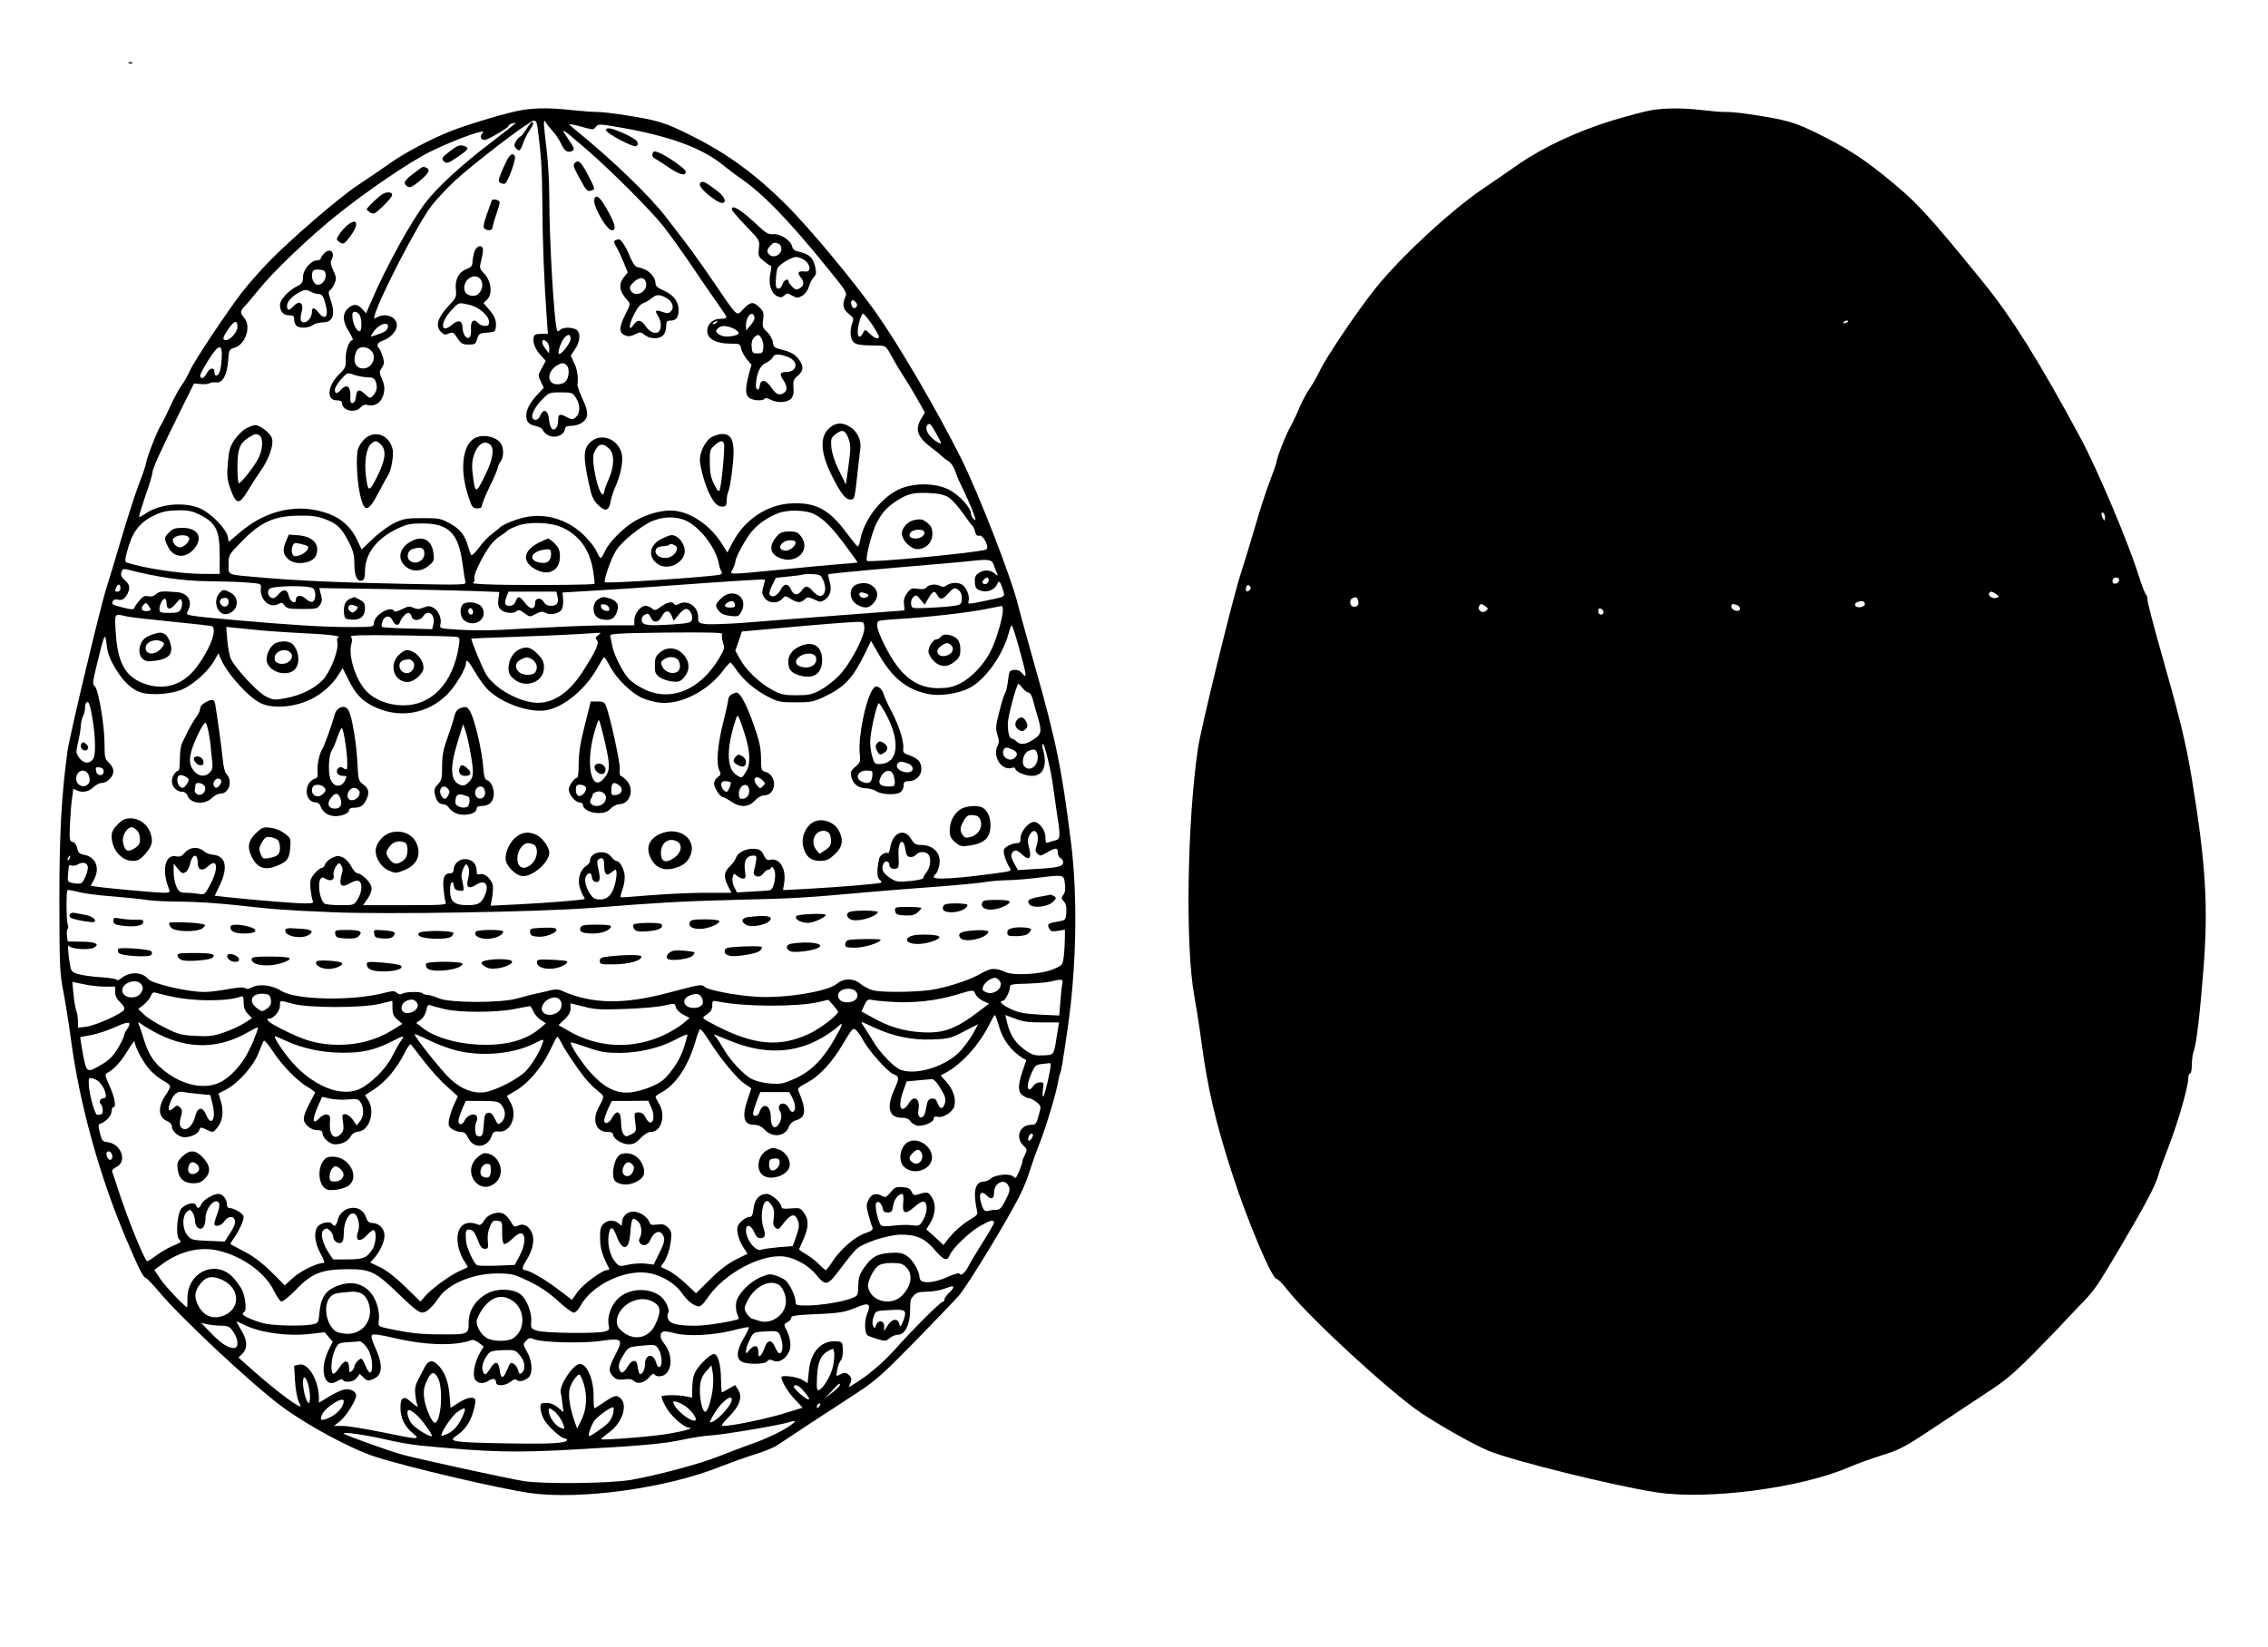 <?xml version="1.0" standalone="no"?>
<!DOCTYPE svg PUBLIC "-//W3C//DTD SVG 20010904//EN"
 "http://www.w3.org/TR/2001/REC-SVG-20010904/DTD/svg10.dtd">
<svg version="1.0" xmlns="http://www.w3.org/2000/svg"
 width="1280pt" height="930pt" viewBox="0 0 1280 930"
 preserveAspectRatio="xMidYMid meet">
<g transform="translate(0,930) scale(0.1,-0.1)"
fill="#000000" stroke="none">
<path d="M728 8943 c7 -3 16 -2 19 1 4 3 -2 6 -13 5 -11 0 -14 -3 -6 -6z"/>
<path d="M2948 8679 c-69 -10 -303 -79 -406 -120 -117 -47 -265 -125 -350
-187 -43 -30 -120 -83 -172 -117 -104 -68 -379 -305 -506 -436 -44 -46 -108
-118 -141 -160 -85 -108 -276 -395 -302 -453 -12 -28 -33 -65 -48 -84 -14 -19
-42 -71 -62 -116 -20 -44 -44 -92 -53 -106 -20 -30 -81 -187 -84 -215 -1 -11
-18 -63 -39 -115 -20 -52 -65 -192 -100 -310 -35 -118 -72 -242 -83 -275 -30
-88 -209 -837 -221 -925 -34 -248 -46 -463 -46 -850 1 -366 2 -403 23 -510 12
-63 31 -182 42 -265 48 -364 162 -777 312 -1129 74 -174 95 -216 113 -222 7
-3 40 -38 73 -77 115 -139 516 -515 687 -643 142 -107 394 -243 530 -287 182
-59 711 -183 878 -206 284 -39 764 27 1067 147 69 27 164 61 211 75 47 15 101
37 120 51 19 13 102 68 184 122 83 54 202 131 265 173 100 65 141 102 321 285
113 116 226 234 250 261 46 51 275 427 344 565 21 41 45 102 55 135 10 33 36
107 59 165 37 95 94 285 104 350 2 14 7 32 10 40 7 15 13 53 42 250 50 343 58
741 20 1050 -52 417 -84 577 -206 1005 -45 160 -88 315 -95 345 -35 146 -221
624 -319 821 -142 283 -356 648 -486 831 -135 188 -371 471 -503 603 -171 170
-326 284 -522 383 -167 84 -197 93 -419 127 -55 8 -113 14 -130 13 -16 0 -77
4 -134 10 -115 13 -198 14 -283 1z m86 -101 c20 -150 26 -238 27 -438 1 -208
10 -429 25 -640 l6 -85 -38 0 c-29 0 -39 -4 -42 -18 -6 -31 7 -65 38 -101 l30
-33 -22 -41 c-22 -39 -22 -42 -6 -76 l17 -35 -31 -33 c-46 -49 -68 -89 -68
-124 0 -36 14 -51 58 -60 17 -4 34 -14 37 -24 3 -10 19 -23 35 -30 36 -15 83
4 88 36 2 15 10 20 36 20 18 0 45 7 58 16 41 27 42 59 6 135 -17 38 -31 75
-29 83 6 37 -1 86 -19 122 l-19 40 24 36 c31 45 33 97 6 112 -26 14 -74 13
-89 -2 -6 -6 -14 -10 -16 -7 -17 17 -46 499 -46 759 0 80 -7 200 -15 265 -8
66 -15 131 -15 145 1 22 2 23 11 8 5 -10 23 -32 40 -50 16 -18 37 -50 46 -70
18 -39 34 -51 58 -42 21 9 19 15 -22 75 -43 64 -36 59 108 -65 137 -118 361
-342 435 -436 33 -42 101 -137 152 -212 51 -76 117 -172 147 -214 30 -42 55
-80 55 -85 0 -5 -16 -9 -35 -9 -45 0 -77 -33 -73 -75 4 -40 53 -65 129 -65 54
0 57 -1 62 -29 3 -15 18 -42 32 -59 l26 -31 -16 -59 c-19 -76 -19 -107 1 -126
17 -17 79 -22 89 -7 3 6 17 4 33 -5 39 -20 95 -18 117 6 12 14 16 31 13 62 -3
37 0 46 24 66 35 30 35 59 1 100 -20 23 -44 36 -83 46 -50 12 -55 16 -58 43
-2 17 -15 42 -32 58 -26 25 -29 33 -23 71 5 37 2 46 -20 68 -35 35 -53 33 -92
-9 -40 -41 -27 -53 -167 152 -98 144 -136 195 -271 370 -98 125 -306 325 -517
496 -32 27 -33 28 -10 24 14 -2 46 -10 72 -18 44 -12 49 -11 61 5 13 17 18 17
134 -3 282 -49 463 -115 585 -214 29 -24 70 -55 91 -69 129 -87 275 -237 501
-516 101 -124 108 -135 97 -158 -19 -42 -13 -71 19 -96 28 -22 30 -27 20 -52
-15 -42 -12 -91 8 -108 16 -15 40 -18 145 -19 35 -1 39 -4 73 -67 20 -37 49
-85 64 -107 15 -22 48 -77 74 -122 l46 -82 -20 -33 c-38 -62 -23 -105 55 -164
28 -21 55 -43 60 -49 6 -6 22 -19 37 -28 15 -9 31 -33 38 -54 7 -21 20 -54 30
-73 32 -66 58 -125 75 -169 14 -39 14 -43 1 -32 -9 8 -16 21 -16 31 0 34 -68
108 -127 137 -73 35 -178 38 -262 8 -106 -39 -216 -175 -236 -294 -4 -23 -11
-39 -16 -35 -5 3 -33 38 -63 78 -97 131 -175 172 -314 164 -135 -8 -261 -93
-327 -220 l-30 -57 -28 45 c-65 105 -173 181 -272 191 -62 6 -147 -16 -220
-57 -64 -37 -148 -120 -170 -171 -10 -21 -21 -39 -25 -39 -4 0 -15 18 -25 41
-10 22 -45 64 -76 94 -91 84 -210 119 -325 95 -53 -11 -131 -43 -144 -59 -3
-3 -22 -19 -43 -35 -21 -15 -55 -51 -74 -78 -20 -27 -39 -46 -43 -41 -4 4 -12
26 -18 48 -19 65 -45 98 -103 130 -50 28 -62 30 -154 30 -88 0 -107 -3 -158
-27 -33 -16 -86 -54 -122 -89 l-64 -61 -26 55 c-33 70 -86 119 -161 147 -166
61 -347 24 -497 -103 l-66 -56 -6 31 c-10 45 -96 132 -156 158 -91 39 -232 25
-310 -31 -17 -12 -32 -19 -34 -17 -2 2 14 55 35 117 22 61 40 121 40 132 0 22
46 123 158 349 l77 155 37 -3 c21 -2 43 0 50 4 7 5 25 7 40 5 35 -3 59 41 66
125 4 59 6 62 35 71 64 18 97 123 54 170 -23 26 -22 39 6 66 12 13 45 52 74
88 84 105 288 300 443 424 168 135 410 300 525 357 82 42 228 100 279 112 26
6 28 5 17 -8 -14 -17 -7 -36 14 -36 18 0 135 69 135 79 0 5 9 11 20 14 11 3
20 4 20 2 0 -2 -64 -52 -142 -112 -158 -120 -298 -248 -365 -335 -83 -108
-226 -368 -308 -560 l-29 -67 -22 25 c-28 30 -51 30 -81 2 -32 -30 -30 -74 7
-131 16 -26 25 -47 20 -47 -19 0 -41 -62 -39 -108 2 -43 -1 -50 -39 -87 -64
-64 -71 -145 -12 -145 19 0 30 -5 30 -14 0 -44 73 -61 105 -26 12 13 25 18 37
14 33 -10 67 5 83 36 19 37 19 73 -1 115 -14 31 -14 35 1 59 14 21 15 31 5 63
-7 21 -16 42 -21 47 -17 18 -9 32 26 45 39 14 75 54 75 84 0 47 -62 73 -112
46 -18 -10 -19 -8 -13 13 31 105 240 509 317 612 27 36 89 102 136 146 107 99
421 339 444 339 12 1 18 -10 22 -41z m1802 -1007 c-10 -16 -23 -14 -30 5 -9
25 4 38 21 21 9 -8 12 -20 9 -26z m-2806 -50 c13 -25 13 -91 0 -91 -21 0 -45
57 -41 98 2 19 29 14 41 -7z m2228 -13 c2 -9 -8 -29 -22 -44 l-25 -29 -1 28
c0 53 39 90 48 45z m662 -37 c22 -33 40 -65 40 -70 0 -19 -23 -12 -51 15 -27
26 -27 26 -38 5 -28 -52 -41 -3 -19 70 6 22 15 39 19 39 5 0 26 -27 49 -59z
m-3580 -17 c0 -28 -40 -74 -65 -74 -23 0 -18 17 16 66 34 46 49 49 49 8z
m2705 26 c-3 -5 -12 -10 -18 -10 -7 0 -6 4 3 10 19 12 23 12 15 0z m-1858 -34
c-6 -15 -22 -24 -75 -41 -23 -7 -24 -7 -6 19 32 50 98 67 81 22z m1953 -1 c36
-19 38 -31 8 -39 -38 -10 -73 -7 -93 8 -16 12 -17 16 -6 30 17 20 53 20 91 1z
m-920 -59 c0 -24 -56 -94 -66 -83 -9 8 15 75 33 92 21 22 33 18 33 -9z m1079
1 c7 -13 11 -37 9 -53 -3 -25 -7 -29 -33 -29 -27 0 -30 3 -33 36 -2 24 3 42
13 53 22 21 29 20 44 -7z m-1211 -19 c7 -7 12 -23 12 -37 l-1 -26 -19 24 c-31
36 -23 70 8 39z m-1837 -93 c-3 -62 -14 -95 -31 -95 -6 0 -10 9 -10 20 0 30
-27 24 -45 -10 -15 -29 -35 -33 -35 -8 0 6 21 45 46 85 59 94 81 96 75 8z
m841 48 c38 -34 10 -103 -42 -103 -44 0 -61 40 -40 94 11 31 53 35 82 9z
m2374 -48 c42 -28 25 -75 -27 -75 -37 0 -42 -11 -18 -46 24 -37 24 -61 0 -74
-26 -14 -42 -6 -70 35 -29 43 -58 46 -63 8 -4 -34 -24 -28 -22 7 4 63 24 107
54 120 17 7 36 22 41 33 9 15 18 18 46 14 19 -4 46 -13 59 -22z m-1268 -37
c17 -17 15 -68 -5 -90 -18 -20 -63 -24 -81 -6 -25 25 -9 72 33 96 26 15 38 15
53 0z m-1125 -68 c31 0 39 -4 48 -26 11 -30 5 -57 -18 -80 -14 -14 -18 -13
-44 12 -33 31 -46 26 -51 -21 -4 -38 -34 -42 -31 -5 5 66 -18 88 -52 50 -23
-25 -35 -25 -35 0 0 11 16 37 35 59 35 38 35 39 73 25 20 -7 54 -13 75 -14z
m1177 -115 c25 -38 26 -87 1 -109 -18 -16 -22 -16 -50 -2 -43 23 -51 20 -51
-18 0 -39 -21 -64 -38 -43 -6 7 -12 30 -14 52 -4 49 -32 61 -48 21 -9 -26 -33
-35 -44 -17 -11 17 14 65 54 106 38 39 42 40 105 40 62 0 67 -2 85 -30z m2038
-210 c28 -50 28 -54 8 -44 -52 28 -83 79 -60 102 11 11 21 -1 52 -58z m63
-351 c19 -11 55 -51 82 -89 26 -38 51 -71 56 -74 4 -4 11 -18 14 -33 5 -19 12
-25 24 -22 22 6 59 -67 39 -78 -29 -16 -660 -77 -673 -64 -11 10 27 159 53
211 32 61 57 89 109 124 66 43 95 51 181 48 58 -2 90 -9 115 -23z m-4225 -99
c94 -47 114 -88 114 -236 l0 -99 -92 0 c-126 0 -337 32 -435 65 -8 3 -8 19 4
61 27 105 67 161 143 199 53 27 79 33 151 34 51 1 76 -5 115 -24z m3470 2 c54
-28 93 -67 170 -169 41 -55 74 -101 74 -103 0 -1 -42 -6 -92 -9 -51 -4 -205
-18 -343 -32 -314 -30 -287 -30 -269 4 7 15 14 33 14 41 0 23 60 133 93 171
38 44 87 78 147 102 54 22 159 20 206 -5z m-2760 -28 c68 -26 93 -51 134 -132
24 -47 30 -73 30 -122 0 -67 17 -102 44 -92 12 5 16 19 16 54 1 97 65 182 180
237 56 27 76 31 145 31 147 0 203 -56 225 -225 6 -47 14 -94 17 -104 5 -18 -4
-19 -343 -12 -364 7 -613 18 -824 37 -183 16 -170 10 -170 73 0 53 1 54 74
129 109 112 184 145 328 146 66 1 101 -4 144 -20z m2017 -1 c82 -25 185 -151
204 -250 3 -18 10 -38 15 -45 6 -7 3 -13 -9 -17 -40 -12 -640 -52 -649 -43 -9
9 35 136 63 179 32 52 147 144 208 168 58 22 112 25 168 8z m-682 -45 c101
-45 161 -131 178 -256 5 -34 8 -63 7 -63 -4 -5 -256 -8 -461 -6 -144 1 -234 6
-226 11 8 5 11 16 8 25 -7 18 44 124 89 186 14 19 40 44 57 54 18 11 35 24 38
28 3 5 28 18 55 28 64 26 188 23 255 -7z m2437 -210 c5 -16 13 -37 18 -48 7
-19 7 -19 -13 -2 -24 21 -62 22 -91 1 -18 -12 -22 -24 -20 -52 2 -30 8 -38 31
-46 35 -13 78 2 93 33 11 22 13 22 22 5 5 -11 12 -31 16 -46 6 -26 5 -27 -66
-42 -144 -30 -137 -30 -131 -7 7 27 -15 79 -38 91 -26 14 -61 12 -85 -4 -13
-10 -25 -11 -35 -5 -22 14 -65 11 -79 -6 -9 -11 -23 -13 -50 -9 -32 5 -40 3
-59 -22 -16 -21 -22 -39 -19 -64 l3 -36 -370 -28 c-203 -16 -446 -34 -540 -42
-93 -7 -189 -10 -212 -7 -41 5 -43 7 -43 40 0 60 -60 100 -110 73 -13 -7 -21
-7 -25 0 -10 17 -40 11 -75 -15 -30 -22 -35 -23 -50 -10 -9 8 -26 15 -38 15
-27 0 -62 -45 -62 -81 l0 -29 -127 0 c-71 0 -213 -4 -318 -10 -104 -5 -246
-12 -314 -16 -68 -3 -172 -3 -232 1 -109 7 -109 7 -103 31 8 33 -12 78 -41 94
-19 10 -30 10 -55 0 -24 -10 -37 -10 -57 -1 -21 10 -32 8 -64 -8 -22 -12 -41
-16 -44 -11 -21 34 -115 -23 -115 -69 0 -20 -5 -21 -132 -21 -154 0 -342 12
-658 40 -276 25 -274 25 -260 50 29 54 2 102 -61 107 -87 7 -100 6 -119 -12
-13 -11 -27 -15 -44 -11 -19 5 -30 -1 -49 -24 -14 -16 -27 -35 -29 -42 -4 -10
-15 -10 -59 1 -67 17 -69 18 -63 36 4 9 14 13 28 10 25 -6 39 2 55 32 17 33
14 52 -15 78 -19 17 -24 30 -19 45 6 18 12 20 33 15 172 -44 314 -65 456 -66
83 -1 185 -4 226 -8 74 -6 75 -6 72 -33 -6 -64 50 -114 98 -88 18 10 24 9 36
-8 12 -17 25 -20 99 -20 79 0 87 2 101 23 12 18 13 31 5 59 l-9 36 346 -5
c191 -3 420 -8 508 -11 l162 -6 -5 -39 c-4 -29 -1 -45 12 -59 20 -22 74 -27
92 -9 8 8 20 5 42 -12 31 -23 32 -23 65 -5 27 14 38 16 55 6 29 -15 78 -4 92
21 6 11 9 37 7 57 l-3 37 200 12 c110 6 297 19 415 28 345 25 522 36 526 33 2
-2 -2 -20 -8 -40 -9 -31 -8 -41 6 -62 21 -32 74 -36 100 -7 18 19 18 19 49 0
39 -23 55 -24 78 -3 17 15 21 15 54 0 33 -16 38 -16 60 -2 31 21 41 58 27 104
-6 20 -9 38 -7 40 2 3 177 20 387 38 211 18 399 34 418 37 99 11 117 9 128
-20z m-981 -61 c18 -11 35 -63 29 -88 -9 -36 -35 -37 -66 -4 -34 37 -43 37
-67 4 -22 -29 -45 -25 -61 12 -15 32 -38 30 -56 -5 -17 -32 -44 -47 -60 -31
-7 7 -3 24 11 54 l22 44 68 7 c37 4 73 8 78 10 19 7 90 5 102 -3z m953 -26 c0
-18 -17 -29 -30 -21 -8 5 -7 11 1 21 15 18 29 18 29 0z m-4900 -46 c0 -11 -7
-20 -15 -20 -17 0 -18 2 -9 24 9 23 24 20 24 -4z m1088 -2 c17 -17 15 -67 -4
-75 -8 -3 -25 4 -39 17 -26 24 -55 21 -55 -5 0 -29 -34 -12 -40 20 -7 39 -32
43 -59 9 -13 -16 -27 -24 -36 -20 -22 8 -29 34 -15 51 16 19 229 22 248 3z
m3647 -14 c10 -10 15 -29 13 -48 -3 -30 -5 -31 -58 -38 -30 -4 -93 -8 -140
-10 -85 -3 -85 -3 -88 23 -2 15 4 32 14 40 14 12 19 10 39 -16 l24 -29 21 37
c25 42 35 45 50 17 15 -28 31 -25 62 10 30 34 40 37 63 14z m-2269 -29 c9 -38
-2 -55 -35 -55 -20 0 -34 7 -41 20 -16 29 -50 26 -50 -4 0 -39 -27 -39 -56 -1
-31 42 -41 43 -54 10 -7 -18 -17 -25 -35 -25 -27 0 -31 13 -15 54 l10 26 135
0 135 0 6 -25z m-2206 -39 c0 -40 21 -42 51 -5 24 30 29 32 35 16 3 -10 2 -29
-4 -43 -10 -21 -18 -24 -67 -24 -49 0 -55 2 -55 21 0 25 17 59 30 59 6 0 10
-11 10 -24z m-90 -38 c0 -4 -11 -8 -25 -8 -27 0 -33 18 -13 38 10 10 15 9 25
-5 7 -9 13 -20 13 -25z m4810 -1 c0 -46 -40 -179 -72 -239 -41 -77 -109 -147
-173 -178 -39 -19 -66 -25 -120 -25 -127 0 -217 72 -300 238 -44 86 -55 130
-36 141 5 3 51 8 102 11 148 8 396 35 494 55 50 10 93 18 98 19 4 0 7 -10 7
-22z m-1759 -19 c5 -10 7 -27 4 -37 -5 -16 -20 -20 -108 -26 -140 -9 -171 -6
-175 22 -2 14 4 26 17 33 18 9 23 7 33 -15 15 -34 44 -32 63 5 19 37 42 38 56
3 l11 -28 30 37 c32 38 51 40 69 6z m-1578 -18 c3 -13 14 -20 29 -20 13 0 29
9 36 20 28 45 72 10 57 -47 l-6 -25 -139 4 c-76 1 -141 6 -144 9 -4 3 -2 18 3
33 13 32 43 34 56 4 13 -29 33 -34 42 -11 9 26 34 53 48 53 7 0 15 -9 18 -20z
m-1608 0 c22 -5 139 -18 260 -30 121 -12 222 -23 224 -26 26 -25 -16 -133 -90
-231 -81 -108 -198 -138 -320 -82 -88 42 -127 121 -136 282 -7 108 -9 104 62
87z m4163 -62 c4 -48 -78 -205 -142 -271 -28 -30 -77 -67 -107 -83 -46 -25
-65 -29 -134 -29 -68 0 -88 4 -134 29 -70 36 -151 113 -184 174 l-27 49 19 54
18 54 189 17 c215 20 400 35 459 37 39 1 41 0 43 -31z m875 -122 c42 -153 44
-171 17 -138 -14 16 -28 22 -47 20 -26 -3 -28 -7 -34 -60 -4 -32 -11 -63 -16
-70 -6 -7 -20 -54 -33 -105 -21 -81 -22 -97 -11 -131 10 -29 10 -44 2 -60 -32
-61 21 -145 80 -127 11 4 19 2 19 -4 0 -17 56 -41 94 -41 66 0 90 61 60 158
-3 12 -2 22 3 22 9 0 50 -175 57 -245 3 -22 12 -85 20 -140 22 -138 21 -152
-8 -159 -13 -3 -31 -9 -40 -12 -13 -5 -16 1 -16 30 0 40 -35 86 -65 86 -29 0
-75 -55 -75 -89 0 -24 -4 -31 -20 -31 -27 0 -68 -20 -74 -36 -6 -15 11 -69 31
-100 14 -21 12 -22 -69 -33 -227 -31 -358 -39 -358 -22 0 6 4 12 10 16 5 3 14
22 19 41 19 70 -25 124 -103 124 -28 0 -37 6 -55 35 -36 62 -102 36 -116 -46
-4 -22 -10 -37 -13 -35 -14 8 -45 -11 -50 -30 -14 -64 -14 -108 2 -120 10 -7
13 -14 9 -17 -10 -6 -234 -25 -421 -35 l-133 -7 7 42 c12 79 -27 142 -79 129
-17 -4 -25 2 -37 27 -12 26 -22 33 -52 35 -45 4 -94 -20 -104 -50 -4 -13 -20
-35 -35 -49 -34 -32 -36 -60 -10 -112 l19 -37 -147 0 c-80 0 -220 -7 -311 -14
-91 -8 -166 -13 -168 -11 -2 2 4 24 13 50 10 30 13 60 9 84 -7 36 -29 71 -47
71 -5 0 -18 11 -29 25 -33 42 -118 25 -118 -24 0 -9 -9 -22 -21 -29 -34 -21
-50 -73 -38 -118 6 -22 16 -45 21 -52 6 -7 9 -14 7 -17 -6 -6 -219 -23 -387
-31 l-143 -7 7 39 c5 21 7 53 6 69 -2 37 -45 78 -73 70 -16 -5 -19 -1 -19 21
0 38 -27 64 -66 64 -35 0 -64 -28 -64 -62 0 -11 -7 -18 -19 -18 -33 0 -44 -26
-38 -88 3 -31 8 -65 12 -74 7 -17 -8 -18 -230 -18 l-236 0 20 28 c37 53 37 79
0 118 -18 19 -41 34 -50 34 -10 0 -25 16 -36 38 -10 20 -31 43 -47 51 -25 12
-33 11 -62 -2 -18 -9 -35 -25 -39 -36 -3 -12 -12 -21 -20 -21 -7 0 -25 -14
-40 -32 -23 -27 -26 -39 -23 -82 3 -28 8 -59 12 -68 7 -16 2 -18 -40 -18 -57
0 -241 15 -400 31 l-112 12 29 61 c48 102 33 165 -41 171 -16 1 -39 10 -50 20
-30 27 -79 24 -106 -8 -18 -21 -29 -26 -51 -21 -63 12 -82 -82 -38 -188 6 -15
1 -18 -31 -18 -39 0 -350 28 -390 36 l-22 4 20 37 c33 64 8 125 -56 137 -27 5
-35 12 -40 37 -4 19 -13 33 -26 36 -18 5 -19 12 -15 107 3 55 8 119 12 141 4
22 6 44 5 48 -1 4 6 3 17 -3 33 -17 71 -11 97 15 14 14 36 25 49 25 30 0 65
36 65 67 0 13 -11 34 -25 47 -23 21 -25 31 -25 107 0 105 -35 310 -55 325 -13
10 -12 21 5 95 51 210 53 214 62 140 5 -47 17 -80 47 -131 49 -81 96 -125 153
-141 62 -16 174 -6 231 21 62 29 141 100 174 157 l26 45 13 -31 c36 -85 158
-220 228 -252 70 -32 195 -21 286 26 56 28 116 81 146 129 l28 44 33 -66 c40
-79 69 -111 131 -145 148 -78 318 -51 432 69 46 49 100 141 100 172 0 25 16 9
50 -50 19 -34 52 -79 72 -100 78 -78 239 -135 334 -117 97 18 218 118 284 236
19 34 37 63 40 63 3 0 19 -25 35 -56 37 -68 119 -148 181 -175 25 -11 69 -23
99 -26 114 -12 264 63 351 175 21 28 42 51 45 52 4 0 19 -18 34 -40 41 -60
106 -115 177 -152 58 -30 70 -33 158 -33 87 0 101 3 163 32 113 54 159 103
226 239 l37 76 47 -82 c78 -133 159 -196 282 -219 63 -12 166 4 226 35 87 44
188 184 221 307 7 26 15 47 18 47 3 0 23 -60 43 -134z m-4268 104 c61 -5 172
-12 248 -16 76 -3 151 -10 165 -14 15 -5 21 -9 13 -9 -9 -1 -11 -9 -7 -26 9
-35 -28 -141 -69 -197 -41 -56 -131 -104 -227 -120 -59 -11 -68 -10 -109 11
-45 23 -167 154 -195 209 -8 16 -17 64 -21 106 l-6 77 49 -5 c27 -3 99 -10
159 -16z m1891 -26 c-15 -11 -17 -16 -7 -28 14 -17 -4 -58 -80 -177 -81 -126
-177 -187 -277 -175 -98 12 -213 78 -265 153 -19 28 -87 191 -87 208 0 1 102
5 228 9 190 7 337 13 482 23 23 1 24 0 6 -13z m700 7 c-4 -6 -2 -27 4 -47 11
-32 9 -39 -22 -91 -107 -180 -275 -248 -426 -172 -34 16 -73 44 -87 61 -36 43
-82 136 -90 184 -4 21 -9 46 -11 54 -3 13 38 15 317 19 238 2 320 0 315 -8z
m-1500 -16 c19 -4 20 -9 13 -56 -33 -205 -152 -332 -314 -331 -82 0 -162 32
-209 82 -61 66 -103 203 -82 268 4 13 3 29 -3 36 -9 10 45 12 282 9 160 -2
301 -6 313 -8z m3196 -290 c11 -14 26 -25 33 -25 8 0 19 -18 25 -42 6 -24 19
-72 30 -107 21 -74 17 -89 -34 -120 -39 -25 -69 -27 -90 -6 -8 8 -19 15 -25
15 -14 0 -24 37 -23 87 1 41 50 223 60 223 2 0 13 -11 24 -25z m-5254 -150
c20 -107 24 -217 10 -245 -18 -34 -55 -33 -81 2 -19 26 -19 31 -7 85 8 32 15
74 16 95 1 20 7 45 13 56 6 12 11 31 11 45 0 27 10 41 20 30 4 -5 12 -35 18
-68z m5197 -197 c28 -13 32 -30 10 -48 -29 -24 -75 8 -62 44 8 19 17 20 52 4z
m140 -28 c12 -57 -42 -104 -75 -65 -17 21 -3 74 23 85 37 15 45 11 52 -20z
m-5270 -95 c0 -30 -39 -27 -43 3 -3 20 0 23 20 20 15 -2 23 -10 23 -23z m-84
-22 c7 -18 7 -34 1 -43 -21 -35 -72 -17 -72 24 0 49 54 63 71 19z m5355 -338
c3 -13 1 -39 -5 -57 -9 -26 -9 -35 4 -47 14 -15 19 -14 55 7 49 28 60 28 60
-2 0 -13 7 -26 15 -30 8 -3 15 -14 15 -24 0 -24 -29 -31 -160 -38 l-95 -6 -22
39 c-15 28 -19 44 -12 56 14 23 28 21 59 -8 38 -36 54 -21 38 38 -10 38 -9 51
2 72 17 32 38 32 46 0z m-746 -81 c4 -30 10 -40 26 -42 11 -2 27 4 34 13 15
18 51 20 68 3 19 -19 14 -72 -8 -101 -11 -14 -20 -29 -20 -35 0 -5 -34 -12
-75 -16 -70 -6 -77 -5 -115 20 -40 27 -50 53 -31 83 10 16 31 6 31 -14 0 -15
18 -24 40 -18 11 3 14 16 12 54 -5 60 4 102 21 96 7 -2 14 -21 17 -43z m-4717
-49 c-3 -9 -8 -14 -10 -11 -3 3 -2 9 2 15 9 16 15 13 8 -4z m723 -26 c0 -42
26 -50 59 -19 52 49 60 -11 13 -101 -32 -60 -33 -61 -68 -55 -19 3 -51 6 -71
6 -32 0 -39 5 -53 34 -9 19 -16 56 -16 83 l0 48 24 -30 c20 -25 28 -28 43 -19
9 6 20 24 24 41 13 63 44 71 45 12z m3151 9 c-3 -18 -8 -43 -12 -55 -10 -32
34 -44 53 -14 8 11 20 21 27 21 8 0 15 6 18 13 3 7 9 1 17 -14 13 -29 -2 -107
-23 -114 -7 -2 -52 -6 -100 -8 l-88 -5 -15 30 c-9 18 -13 40 -9 55 6 24 7 24
24 9 10 -9 25 -16 35 -16 14 0 16 7 10 48 -7 54 10 82 48 82 17 0 19 -5 15
-32z m-857 -28 c0 -45 14 -58 39 -36 10 9 21 16 24 16 13 0 6 -65 -11 -109
-18 -48 -53 -67 -100 -56 -30 7 -67 83 -58 119 8 31 36 35 36 6 0 -11 7 -23
16 -27 28 -10 35 10 22 66 -10 44 -9 54 2 61 22 13 30 2 30 -40z m-2915 0 c6
-19 -19 -85 -37 -96 -5 -3 -25 -3 -43 0 -34 7 -35 8 -31 49 2 23 4 45 5 49 1
4 7 5 15 2 8 -3 23 -1 33 5 28 16 51 13 58 -9z m1434 -43 c-19 -68 -4 -83 51
-51 15 10 35 14 44 11 23 -9 20 -63 -5 -103 -21 -34 -21 -34 -97 -34 -42 0
-82 4 -89 8 -27 17 -43 110 -24 140 7 11 12 11 28 1 28 -17 53 -6 46 20 -3 12
3 33 12 48 16 24 19 25 30 9 9 -12 11 -27 4 -49z m717 29 c3 -13 1 -40 -5 -60
-12 -45 5 -57 44 -32 49 32 76 7 55 -50 -21 -53 -38 -64 -102 -64 -75 0 -98
20 -98 85 0 46 16 63 22 23 2 -17 11 -24 30 -26 26 -3 27 -2 22 30 -3 18 -7
38 -9 45 -5 17 15 73 26 73 5 0 11 -11 15 -24z m3364 -86 c4 -31 1 -50 -9 -62
-12 -16 -12 -20 3 -37 12 -13 16 -32 14 -62 -3 -43 -4 -44 -46 -51 -57 -10
-64 -15 -51 -39 9 -17 17 -19 50 -14 l39 7 0 -49 c0 -26 -3 -71 -6 -100 -7
-51 -7 -52 -58 -74 -70 -30 -229 -39 -276 -15 -18 9 -45 16 -59 16 -24 0 -37
-5 -96 -37 -57 -31 -190 -72 -264 -82 -100 -13 -271 -14 -323 -2 -21 5 -51 21
-69 35 -41 35 -96 35 -136 2 -53 -44 -296 -83 -455 -73 -115 7 -269 37 -290
55 -20 17 -21 16 -208 -33 -251 -67 -429 -63 -595 10 -23 11 -41 11 -70 4 -22
-6 -59 -14 -82 -19 -23 -5 -71 -17 -105 -27 -93 -26 -375 -25 -438 0 -25 11
-55 20 -67 20 -12 1 -25 5 -29 10 -10 10 -96 9 -114 -3 -10 -6 -20 -4 -30 5
-14 12 -23 12 -70 0 -179 -47 -500 -41 -582 11 -51 33 -127 42 -168 19 -17 -9
-29 -10 -37 -3 -8 6 -40 4 -96 -6 -46 -9 -106 -16 -134 -16 -94 0 -296 47
-318 74 -33 40 -102 42 -150 4 -14 -11 -25 -15 -25 -10 0 5 -40 12 -89 15 -49
3 -107 11 -129 18 -36 10 -41 16 -47 53 -12 64 -14 121 -5 106 11 -18 111 -25
140 -10 37 20 7 34 -74 34 l-74 1 -4 33 c-2 18 -1 35 4 38 4 3 4 15 0 27 -8
23 -9 184 -1 192 3 2 29 -2 59 -10 30 -8 116 -20 190 -25 74 -6 162 -15 195
-20 33 -6 121 -10 195 -10 74 0 212 -9 305 -19 234 -26 275 -29 555 -41 302
-13 1168 2 1450 24 395 31 512 38 820 46 339 8 382 11 710 40 118 11 314 26
435 35 120 9 241 21 268 26 28 5 82 9 121 10 39 0 118 7 176 14 147 18 144 18
150 -35z m-370 -545 c30 -36 -28 -88 -76 -66 -19 8 -22 15 -15 33 8 22 44 48
67 48 6 0 17 -7 24 -15z m356 -12 c-2 -10 -8 -56 -11 -102 l-7 -84 -108 5
c-87 5 -118 10 -164 31 -50 23 -73 47 -46 47 12 0 40 53 40 77 0 16 11 18 98
20 53 2 113 7 132 12 57 15 72 13 66 -6z m-5403 -23 l57 0 0 -31 c0 -21 9 -39
29 -58 20 -19 26 -32 21 -42 -13 -22 -157 -87 -212 -95 l-48 -6 0 35 c0 20 -4
47 -9 60 -5 13 -13 56 -16 94 l-7 70 63 -13 c35 -8 90 -14 122 -14z m207 9 c9
-16 8 -26 -5 -45 -26 -40 -105 -29 -105 15 0 47 88 71 110 30z m4034 -41 c16
-26 -4 -52 -43 -56 -37 -4 -61 12 -61 39 0 39 82 52 104 17z m671 -10 c6 -13
25 -30 43 -39 l34 -15 -54 -41 c-136 -104 -206 -129 -332 -120 -97 6 -182 32
-269 81 l-65 36 16 35 c13 28 21 35 37 31 11 -3 65 -9 120 -12 119 -8 252 7
361 40 101 30 97 30 109 4z m-4545 -12 c131 -30 324 -31 403 -1 9 4 12 -6 12
-34 0 -28 7 -47 24 -65 l23 -24 -43 -28 c-24 -15 -75 -39 -114 -52 -59 -21
-83 -24 -160 -20 -81 4 -98 8 -175 47 -47 23 -100 56 -118 74 l-32 31 31 24
c17 14 35 36 40 49 6 17 14 23 27 19 9 -3 46 -12 82 -20z m564 -2 c12 -31 6
-54 -20 -70 -24 -16 -27 -16 -52 3 -51 38 -36 83 28 83 25 0 40 -5 44 -16z
m2438 -9 c15 -33 -4 -55 -47 -55 -57 0 -73 49 -23 70 39 15 58 11 70 -15z
m-804 -7 c19 -19 14 -55 -10 -72 -48 -34 -107 -7 -86 38 17 39 72 58 96 34z
m-804 -20 c22 -35 -51 -77 -81 -47 -15 15 -4 49 21 59 28 12 47 8 60 -12z
m2376 -49 c1 -18 -100 -95 -163 -125 -166 -78 -313 -65 -530 48 -77 40 -77 41
-55 56 31 21 38 32 38 61 0 21 3 23 33 17 144 -30 445 -31 567 -3 l55 13 27
-30 c15 -17 27 -34 28 -37z m-3076 44 c87 -24 392 -24 489 0 38 9 69 17 70 17
2 0 2 -18 2 -41 0 -33 6 -46 28 -65 l28 -24 -48 -30 c-103 -66 -224 -95 -353
-87 -96 7 -158 26 -277 86 -75 37 -103 61 -71 61 23 0 58 43 58 72 0 33 -4 32
74 11z m1871 -29 c88 3 188 11 222 19 61 14 62 14 67 -9 4 -14 22 -32 42 -42
l36 -19 -38 -32 c-22 -17 -66 -45 -100 -61 -179 -86 -379 -78 -550 23 l-52 30
34 32 c24 23 34 41 34 62 l0 29 73 -18 c61 -17 96 -19 232 -14z m-1015 -1 c85
-20 289 -20 395 1 44 9 83 16 86 16 4 0 12 -13 19 -30 7 -16 26 -38 42 -48
l29 -19 -33 -28 c-82 -70 -199 -100 -353 -92 -121 6 -241 42 -303 89 l-43 33
25 18 c15 11 28 33 32 53 5 27 10 34 23 29 9 -4 45 -13 81 -22z m3130 -103
c21 -71 67 -132 128 -171 l24 -14 -21 -62 c-27 -81 -27 -118 1 -137 12 -9 29
-16 38 -16 8 -1 27 -11 41 -23 26 -22 26 -22 11 -74 -13 -48 -17 -53 -43 -53
-63 0 -90 -70 -45 -115 23 -23 24 -27 11 -52 -8 -16 -15 -34 -15 -41 0 -12
-27 -78 -37 -91 -1 -2 -9 2 -18 9 -20 17 -100 8 -124 -14 -10 -9 -27 -16 -38
-16 -37 0 -55 -33 -50 -92 2 -29 8 -62 11 -74 6 -18 0 -26 -36 -47 -48 -28
-103 -78 -133 -119 l-20 -27 -48 45 -49 44 20 32 c32 53 36 107 12 147 -21 34
-26 35 -85 16 -15 -4 -23 0 -30 17 -8 18 -19 24 -51 26 -36 3 -45 -1 -68 -29
-24 -29 -29 -31 -50 -19 -34 17 -59 9 -75 -25 -13 -26 -12 -37 1 -85 8 -30 18
-62 22 -70 5 -11 -6 -20 -43 -33 -58 -20 -138 -90 -182 -158 -18 -27 -35 -49
-39 -49 -3 0 -19 14 -36 31 -16 17 -48 42 -71 56 -24 14 -43 27 -43 29 0 3 10
26 22 52 32 71 34 115 7 153 -21 30 -25 31 -75 27 -42 -4 -54 -1 -54 9 0 24
-56 73 -83 73 -41 0 -68 -30 -74 -83 -5 -38 -9 -47 -25 -47 -10 0 -31 -12 -45
-26 -21 -21 -25 -32 -20 -65 3 -22 17 -58 31 -79 l25 -38 -67 -33 c-45 -23
-93 -60 -145 -112 l-79 -78 -60 57 c-34 31 -77 63 -97 72 -20 9 -38 18 -40 19
-2 1 2 10 10 19 21 25 41 84 46 136 4 38 1 50 -17 68 -18 18 -30 21 -61 17
-31 -4 -39 -2 -44 14 -10 29 -55 59 -91 59 -35 0 -64 -28 -64 -64 0 -18 -1
-18 -18 -3 -25 23 -65 21 -88 -4 -15 -17 -19 -35 -17 -84 1 -56 12 -91 51
-167 2 -5 -3 -8 -11 -8 -28 0 -135 -79 -167 -123 l-32 -45 -82 62 c-74 56
-161 106 -186 106 -16 0 -12 20 13 59 34 55 45 111 30 149 -17 41 -48 58 -79
43 -21 -9 -25 -7 -39 19 -9 16 -26 37 -38 45 -33 21 -93 3 -115 -36 -11 -19
-22 -27 -32 -23 -87 37 -138 -25 -111 -133 7 -26 21 -60 33 -75 11 -16 19 -31
17 -32 -2 -2 -24 -12 -49 -23 -53 -24 -159 -102 -193 -143 l-24 -28 -84 82
c-53 52 -105 93 -142 111 l-58 28 20 21 c33 36 61 95 61 130 0 39 -29 70 -68
72 -20 0 -28 8 -37 34 -27 79 -142 63 -160 -21 -7 -29 -19 -37 -30 -19 -9 15
-48 12 -73 -6 -33 -23 -30 -94 7 -161 21 -38 25 -53 16 -53 -36 0 -129 -45
-171 -84 l-47 -42 -76 76 c-51 50 -101 88 -151 114 -41 22 -77 40 -79 42 -2 2
6 15 17 31 35 50 62 112 56 128 -7 18 -55 45 -79 45 -9 0 -15 9 -15 24 0 28
-24 56 -47 56 -29 0 -85 -33 -96 -57 -12 -27 -22 -29 -31 -7 -8 20 -52 11 -81
-17 -24 -24 -35 -150 -15 -174 15 -18 17 -16 -40 -41 -25 -10 -64 -34 -87 -51
-24 -18 -47 -33 -52 -33 -14 0 -114 247 -166 410 -16 47 -30 90 -32 97 -3 6 8
17 24 25 63 30 27 132 -50 140 -28 3 -32 8 -43 51 -11 43 -10 49 4 54 31 11
62 46 62 70 0 13 5 23 11 23 17 0 5 61 -26 127 -22 48 -23 58 -11 65 40 22 80
66 116 126 22 37 40 60 40 52 0 -29 48 -118 86 -160 21 -23 55 -50 76 -61 21
-11 38 -25 38 -32 0 -7 -11 -29 -25 -49 -47 -69 -42 -128 11 -148 14 -6 24
-18 24 -29 0 -28 39 -61 71 -61 38 0 77 19 84 41 6 17 8 17 42 1 35 -17 35
-16 58 10 31 36 39 92 22 149 l-14 46 43 22 c71 38 158 137 184 209 13 34 26
65 30 67 4 3 27 -25 50 -60 51 -79 137 -167 197 -202 24 -14 43 -28 41 -32 -2
-3 -15 -28 -29 -56 -41 -79 -44 -101 -15 -130 16 -16 36 -25 56 -25 21 0 30
-5 30 -17 0 -27 41 -63 71 -63 39 0 75 18 89 46 8 15 24 24 43 26 63 6 96 115
54 179 l-17 26 55 36 c63 42 124 115 167 200 16 33 33 56 37 51 4 -5 37 -48
74 -95 37 -48 94 -112 129 -142 l62 -56 -22 -48 c-12 -26 -24 -64 -28 -84 -5
-31 -2 -39 17 -53 13 -9 35 -16 49 -16 20 0 30 -8 43 -35 30 -62 107 -56 131
10 9 26 16 30 41 27 68 -7 108 93 66 164 -12 20 -21 37 -19 38 2 2 24 14 49
29 67 38 146 130 190 221 21 43 40 81 43 83 3 3 15 -15 27 -39 25 -50 116
-181 151 -218 13 -14 38 -37 56 -52 35 -29 35 -25 -2 -95 -36 -69 -11 -133 51
-133 22 0 33 -5 33 -14 0 -24 50 -56 88 -56 27 0 42 8 68 35 20 22 42 35 58
35 58 0 85 93 46 158 -11 18 -20 36 -20 40 0 4 16 16 35 26 81 44 151 151 191
291 10 36 22 65 26 65 5 0 28 -30 51 -67 67 -105 161 -218 201 -242 20 -13 36
-24 36 -25 0 -2 -9 -29 -20 -61 -34 -99 -23 -145 35 -145 24 0 42 -8 63 -30
45 -45 114 -35 134 18 7 19 22 32 42 38 55 16 58 58 12 166 -6 13 3 22 43 43
71 35 147 116 210 224 53 89 55 91 74 74 10 -10 28 -35 38 -55 29 -56 139
-180 171 -192 34 -13 35 -21 3 -92 -43 -98 -27 -154 44 -154 25 0 40 -6 48
-19 6 -10 23 -21 37 -25 32 -8 96 18 96 39 0 11 6 14 23 10 30 -7 85 28 93 60
10 42 -4 89 -41 133 l-36 41 23 12 c90 46 191 156 249 271 16 32 31 58 34 58
2 0 14 -32 25 -70z m90 49 c42 -17 77 -21 151 -21 l96 0 -9 -54 c-21 -135 -17
-129 -79 -132 -46 -2 -61 1 -99 27 -55 37 -86 82 -104 149 -7 29 -13 52 -12
52 1 0 26 -10 56 -21z m-5014 -61 c-9 -12 -16 -28 -16 -35 0 -6 -15 -38 -34
-70 -26 -43 -48 -66 -88 -90 -89 -53 -89 -52 -110 56 -9 52 -16 95 -15 96 1 1
30 6 63 12 34 6 95 27 135 45 78 36 97 32 65 -14z m181 -27 c170 -85 339 -82
499 10 28 16 54 29 58 29 3 0 0 -16 -8 -35 -9 -20 -15 -38 -15 -40 -1 -3 -14
-32 -31 -65 -37 -74 -106 -147 -162 -172 -84 -38 -197 -17 -296 56 -68 50
-100 95 -127 179 -12 40 -26 81 -31 91 -7 19 -7 19 22 -1 16 -11 57 -35 91
-52z m4035 39 c107 -50 216 -73 329 -68 91 3 104 6 179 45 l80 41 -27 -51
c-16 -28 -47 -71 -70 -97 -78 -87 -243 -141 -336 -111 -39 13 -116 92 -159
162 -14 24 -36 59 -48 77 -12 17 -20 32 -17 32 3 0 34 -13 69 -30z m-217 -57
c-67 -120 -134 -188 -224 -230 -68 -31 -83 -34 -141 -30 -39 2 -82 13 -106 25
-47 24 -122 104 -161 172 -15 25 -33 54 -42 64 -14 16 -14 18 -1 13 8 -3 42
-17 76 -31 195 -81 372 -75 529 19 33 20 69 45 80 56 37 36 34 19 -10 -58z
m-2141 -73 c143 -36 319 -21 439 38 54 27 57 28 51 8 -14 -46 -57 -119 -92
-158 -42 -47 -170 -113 -237 -124 -63 -9 -131 17 -193 74 -46 42 -202 237
-202 253 0 4 35 -11 78 -32 42 -21 113 -48 156 -59z m1306 86 c0 -2 -9 -33
-20 -69 -12 -40 -38 -90 -67 -127 -38 -52 -58 -68 -112 -92 -36 -17 -92 -32
-123 -35 -80 -8 -148 26 -227 114 -51 57 -118 160 -109 168 2 2 44 -11 93 -28
77 -27 104 -31 185 -31 109 1 223 28 310 74 54 28 70 34 70 26z m-2268 -31
c96 -44 203 -67 318 -68 116 -1 182 14 282 64 71 36 74 36 50 2 -11 -16 -33
-55 -50 -89 -33 -66 -115 -148 -179 -180 -96 -47 -240 2 -363 126 -53 54 -133
170 -117 170 3 0 29 -11 59 -25z m4318 -136 c0 -29 -35 -179 -42 -179 -5 0 -5
18 -2 40 6 37 5 40 -17 40 -13 0 -30 -9 -37 -20 -7 -11 -17 -20 -22 -20 -16 0
-12 38 11 90 19 44 25 49 57 53 21 2 40 4 45 5 4 1 7 -3 7 -9z m-5359 -110
c27 -36 35 -79 16 -79 -21 0 -32 -19 -18 -33 6 -6 11 -21 11 -34 0 -22 -3 -25
-31 -27 -13 -1 -48 123 -48 176 -1 35 0 36 26 29 15 -4 35 -18 44 -32z m4730
-12 c36 -58 40 -73 29 -103 -11 -29 -27 -24 -41 13 -6 18 -15 23 -31 21 -18
-2 -24 -12 -30 -47 -8 -50 -20 -67 -38 -56 -8 5 -10 21 -6 43 10 62 -27 83
-56 32 -9 -17 -24 -30 -33 -30 -20 0 -19 40 4 105 l18 50 64 6 c35 3 71 6 79
7 8 1 27 -17 41 -41z m-4175 -43 l61 -6 12 -49 c22 -84 -5 -134 -35 -64 -21
51 -49 47 -63 -9 -11 -46 -43 -79 -66 -69 -21 7 -25 28 -14 69 9 29 8 40 -5
52 -14 14 -17 14 -36 -3 -27 -24 -35 -14 -21 26 18 52 41 72 76 64 16 -3 57
-8 91 -11z m3347 -24 c18 -37 19 -71 1 -77 -6 -2 -16 8 -22 22 -12 27 -46 34
-55 12 -3 -8 -1 -20 4 -28 13 -21 11 -52 -7 -77 -23 -33 -44 -12 -44 43 0 68
-46 85 -65 24 -7 -22 -35 -26 -35 -5 0 8 9 38 20 68 l21 53 82 0 82 0 18 -35z
m-2510 -7 c50 5 59 3 72 -16 20 -29 19 -80 -3 -107 l-19 -23 -22 32 c-12 17
-31 31 -42 31 -18 0 -20 -4 -13 -45 5 -36 3 -50 -11 -65 -37 -41 -68 -9 -63
63 3 36 0 42 -18 45 -11 2 -28 -6 -39 -18 -41 -45 -46 -16 -11 64 l24 54 44
-10 c23 -5 69 -8 101 -5z m868 -32 c25 -30 24 -73 -1 -96 -19 -17 -20 -16 -37
19 -13 27 -22 36 -38 34 -17 -3 -21 -12 -25 -68 -4 -57 -8 -65 -25 -65 -15 0
-21 8 -23 32 -2 18 1 40 7 51 5 10 6 24 1 31 -12 21 -55 5 -68 -25 -14 -30
-38 -27 -34 5 2 12 12 41 22 64 l19 42 92 0 c83 -1 93 -3 110 -24z m844 -12
c30 -65 2 -121 -30 -60 -11 22 -23 31 -41 31 -25 0 -25 -1 -19 -54 7 -53 6
-55 -23 -70 -27 -14 -31 -14 -43 1 -8 9 -14 39 -14 67 0 62 -24 75 -50 27 -16
-33 -45 -42 -45 -15 0 9 10 37 21 63 l22 46 103 0 103 1 16 -37z m2155 -156
c0 -14 -19 -38 -25 -32 -8 8 5 39 16 39 5 0 9 -3 9 -7z m-5197 -113 c6 -24
-12 -38 -24 -19 -13 21 -11 39 5 39 7 0 16 -9 19 -20z m5059 -175 c10 -21 7
-33 -17 -80 -23 -46 -32 -55 -54 -55 -14 0 -35 -3 -46 -6 -16 -4 -23 2 -33 29
-23 64 -9 94 28 57 25 -25 40 -18 40 17 0 56 61 84 82 38z m-594 -90 c-8 -67
10 -75 61 -30 25 23 47 35 56 31 22 -8 19 -65 -6 -105 -19 -32 -23 -33 -62
-28 -23 3 -69 2 -102 -2 -36 -5 -65 -5 -72 1 -15 12 -37 104 -29 124 8 21 33
2 38 -29 2 -16 10 -22 28 -22 21 0 26 6 31 39 6 36 29 66 52 66 5 0 7 -20 5
-45z m-3861 -10 c3 -9 -2 -35 -11 -58 -9 -24 -16 -48 -16 -55 0 -22 39 -13 56
13 18 28 49 33 58 10 7 -19 -1 -40 -32 -87 l-24 -37 -95 4 c-89 4 -96 6 -116
32 -28 35 -30 105 -4 130 18 17 19 17 33 -1 8 -11 14 -32 14 -47 0 -14 7 -32
15 -39 24 -20 45 5 45 54 0 59 60 123 77 81z m3119 -10 c12 -19 15 -37 11 -69
-5 -33 -3 -47 9 -57 14 -11 19 -10 35 11 51 69 76 76 93 27 8 -22 6 -41 -10
-85 l-20 -57 -80 -6 c-43 -4 -87 -10 -97 -14 -32 -13 -87 56 -87 110 0 37 28
31 46 -10 9 -23 21 -35 34 -35 28 0 33 16 19 58 -20 59 -7 152 21 152 5 0 17
-11 26 -25z m-2334 -84 c6 -21 5 -45 -1 -63 -20 -55 10 -65 53 -18 15 17 31
28 36 25 17 -10 11 -78 -8 -108 -33 -49 -51 -56 -139 -57 l-83 0 -26 39 c-36
56 -48 112 -27 128 14 11 20 10 35 -4 10 -9 18 -24 18 -33 0 -23 26 -44 45
-36 10 4 15 19 15 50 0 102 61 159 82 77z m1580 -8 c19 -17 24 -68 8 -93 -5
-9 -5 -19 2 -27 18 -22 45 -14 58 17 18 42 49 58 67 34 19 -26 16 -44 -18
-112 l-30 -61 -43 5 c-24 4 -67 1 -97 -5 -52 -12 -55 -11 -76 14 -30 34 -46
99 -38 152 8 55 24 52 46 -8 32 -86 70 -77 76 18 7 89 11 97 45 66z m-768 -58
c-1 -35 3 -63 10 -67 6 -4 27 8 48 29 23 23 42 33 52 30 25 -10 19 -68 -11
-126 l-28 -52 -98 -4 c-54 -2 -105 -1 -113 2 -19 7 -62 101 -64 140 -4 57 -1
65 23 61 16 -2 27 -16 42 -55 15 -41 25 -53 41 -53 19 0 21 4 17 43 -3 26 1
57 11 80 13 33 19 38 43 35 27 -3 28 -4 27 -63z m2776 53 c0 -6 -29 -57 -64
-112 -35 -56 -71 -115 -79 -132 -19 -38 -43 -59 -51 -45 -4 6 -27 0 -59 -14
-89 -42 -167 -45 -167 -7 -1 35 -40 102 -72 122 -27 18 -44 20 -97 17 -72 -6
-101 -22 -146 -86 -24 -35 -30 -53 -31 -99 -1 -54 -2 -57 -35 -70 -50 -21
-174 -41 -251 -42 -64 0 -68 1 -68 23 -1 30 -33 98 -56 118 -10 9 -36 22 -56
28 -32 11 -43 9 -87 -10 -61 -26 -127 -95 -136 -141 -3 -18 -2 -46 4 -61 6
-16 11 -30 11 -31 0 -10 -178 -40 -240 -40 -102 -1 -149 10 -159 37 -5 12 -5
27 -1 32 14 18 -14 79 -48 102 -73 48 -181 38 -239 -23 -37 -39 -57 -102 -48
-144 6 -26 3 -30 -22 -37 -46 -13 -344 -9 -383 5 -33 11 -35 15 -32 50 5 50
-26 130 -60 155 -44 33 -132 35 -188 5 -66 -36 -105 -96 -105 -164 0 -67 -1
-68 -160 -67 -112 0 -174 7 -300 34 -50 11 -51 12 -47 45 7 54 -16 125 -51
162 -54 56 -125 63 -209 21 -46 -24 -69 -65 -75 -140 -6 -58 -6 -59 -42 -66
-54 -11 -220 -7 -271 6 -58 15 -120 42 -120 52 0 4 4 11 10 14 13 8 4 88 -15
125 -8 16 -29 45 -46 64 -97 111 -264 36 -261 -116 0 -27 -1 -48 -2 -48 -11 0
-123 118 -151 160 l-34 51 42 31 c102 75 214 102 318 78 136 -31 265 -124 315
-227 15 -30 33 -57 41 -60 8 -3 41 23 81 64 91 95 146 117 292 118 133 0 158
-12 296 -146 72 -70 109 -99 126 -99 25 0 57 29 96 86 54 78 196 136 332 135
79 -1 91 -4 175 -44 62 -30 112 -64 163 -110 39 -37 80 -67 90 -67 10 0 26 15
36 35 67 125 264 216 399 186 69 -15 139 -59 174 -109 31 -43 57 -66 89 -76
16 -5 28 5 62 54 95 135 303 244 430 226 61 -8 138 -52 178 -102 55 -67 64
-64 138 35 35 47 75 96 89 109 39 36 180 82 254 82 86 0 133 -21 188 -86 51
-59 71 -66 85 -30 14 37 110 130 170 164 59 34 80 39 80 20z m-495 -253 c39
-38 29 -103 -22 -157 -62 -65 -180 -36 -194 48 -5 25 28 95 55 116 14 12 39
18 79 18 48 0 62 -4 82 -25z m-3859 -71 c103 -49 102 -170 -2 -204 -62 -21
-117 9 -143 77 -16 40 -9 72 25 112 30 36 66 40 120 15z m3136 -25 c28 -15 50
-73 42 -114 -12 -66 -86 -112 -149 -92 -16 6 -35 11 -42 13 -6 2 -19 14 -29
29 -14 22 -15 29 -3 56 36 87 123 139 181 108z m988 -17 c0 -5 -11 -19 -25
-32 -14 -13 -25 -29 -25 -37 0 -7 -5 -13 -11 -13 -12 0 -173 -161 -269 -269
-64 -72 -150 -145 -223 -190 l-37 -23 10 26 c7 19 6 29 -6 41 -18 18 -28 19
-56 4 -20 -11 -20 -9 -13 27 3 22 13 46 20 54 8 9 13 34 12 60 -2 44 -3 45
-37 48 -84 6 -144 -58 -155 -167 l-7 -70 -31 20 c-29 17 -117 28 -117 14 0
-22 36 -83 74 -123 l46 -49 -108 -33 c-97 -30 -286 -69 -338 -70 -17 0 -12 9
31 53 61 61 77 112 50 153 l-16 25 -35 -20 c-19 -12 -37 -21 -40 -21 -2 0 -4
33 -5 73 0 82 -17 142 -39 143 -19 1 -75 -51 -102 -94 -14 -23 -20 -51 -21
-93 l-1 -59 -35 7 c-41 9 -128 9 -137 0 -3 -3 7 -29 23 -58 27 -51 102 -118
133 -119 30 -2 -31 -20 -123 -35 -78 -14 -366 -37 -375 -30 -2 2 19 19 46 39
72 52 106 151 66 190 -22 23 -36 20 -93 -19 -28 -19 -53 -35 -56 -35 -3 0 -5
32 -5 70 0 94 -37 180 -77 180 -38 0 -120 -124 -108 -163 2 -7 6 -34 9 -60 l6
-49 -31 26 c-20 17 -43 26 -65 26 -30 0 -34 -3 -34 -26 0 -14 7 -41 16 -60 18
-38 99 -114 120 -114 8 0 14 -4 14 -9 0 -19 -95 -24 -361 -19 -275 5 -312 10
-267 40 49 33 79 73 97 132 10 33 16 66 14 73 -8 21 -46 15 -95 -16 l-45 -29
-6 73 c-6 78 -29 135 -69 173 -29 27 -52 21 -71 -16 -8 -15 -24 -46 -36 -69
-17 -32 -21 -52 -17 -88 3 -26 8 -51 11 -56 12 -18 -10 -8 -36 17 -39 37 -59
27 -59 -32 0 -58 23 -107 69 -144 47 -39 39 -39 -174 5 -94 19 -192 35 -220
35 l-50 0 33 26 c35 28 92 118 92 146 0 24 -35 41 -70 33 -15 -3 -53 -21 -84
-40 l-56 -34 0 24 c0 102 -61 205 -113 191 l-27 -6 5 -86 c3 -47 12 -98 20
-115 9 -16 13 -29 10 -29 -21 0 -168 113 -294 227 l-55 49 22 22 c31 31 28 78
-8 135 -16 26 -27 47 -24 47 2 0 22 -9 42 -19 87 -44 240 -66 367 -52 l87 10
23 -27 23 -27 -23 -45 c-56 -113 -25 -225 50 -176 15 10 26 12 30 6 12 -19 63
-11 79 12 l16 22 22 -21 c21 -20 26 -20 55 -8 54 23 56 80 8 184 -17 37 -22
58 -15 65 6 6 48 1 127 -18 174 -41 344 -46 434 -11 8 3 27 -4 42 -16 l27 -21
-19 -31 c-26 -43 -43 -111 -35 -142 8 -33 46 -43 79 -21 27 18 45 14 45 -10 0
-21 53 -18 82 6 17 13 28 16 35 9 13 -13 47 -4 68 17 23 24 18 93 -10 142 -24
42 -24 44 -6 63 16 17 22 18 47 8 45 -18 273 -24 374 -9 122 18 129 11 84 -76
-40 -76 -42 -96 -13 -125 17 -17 29 -20 62 -16 28 4 44 1 55 -9 20 -21 61 -10
88 23 14 16 24 21 28 14 11 -17 51 -13 68 7 35 40 28 116 -15 169 -24 29 -25
58 -3 66 7 3 37 -2 67 -10 71 -19 216 -11 327 17 46 12 86 20 88 17 3 -2 -11
-32 -31 -66 -39 -66 -41 -113 -7 -129 32 -16 128 -14 141 2 10 12 18 13 36 4
31 -14 71 10 90 55 13 32 4 84 -23 132 -8 16 -6 21 11 30 12 6 22 17 22 25 0
12 26 16 135 21 145 6 169 11 243 42 60 25 74 15 52 -37 -19 -45 -16 -116 5
-127 8 -4 34 -13 57 -20 39 -11 45 -10 64 7 12 10 33 19 47 19 38 0 66 53 68
129 2 74 0 69 22 93 13 16 30 20 72 21 30 0 73 7 95 15 50 18 55 19 55 9z
m-3345 -32 c16 -6 32 -24 42 -47 37 -90 -20 -183 -115 -183 -26 0 -57 7 -68
15 -52 36 -71 141 -34 188 20 25 28 27 127 35 12 1 33 -2 48 -8z m853 -40 c76
-46 81 -165 10 -214 -29 -20 -110 -21 -148 -1 -32 17 -60 61 -60 95 0 12 14
41 30 66 51 73 107 91 168 54z m812 -18 c30 -23 29 -54 -2 -120 -40 -85 -136
-96 -202 -23 -37 40 -2 120 67 152 49 23 99 19 137 -9z m1408 -53 c2 -9 -4
-32 -12 -50 -14 -32 -15 -33 -21 -11 -10 32 -42 27 -65 -10 l-20 -33 0 28 c0
34 -35 38 -46 5 -6 -19 -7 -20 -16 -4 -6 11 -5 29 2 51 11 33 13 34 68 38 89
6 107 3 110 -14z m-3858 -73 c39 -1 47 -5 67 -35 30 -44 31 -91 3 -91 -34 0
-71 25 -130 85 l-55 57 35 -8 c19 -4 55 -8 80 -8z m3158 -71 c14 -41 9 -85 -9
-85 -5 0 -17 16 -25 36 -18 43 -43 42 -58 -3 -6 -18 -17 -38 -23 -45 -10 -9
-13 -6 -13 20 0 39 -23 43 -51 10 -17 -21 -18 -22 -19 -4 0 11 9 39 21 62 20
42 21 43 77 47 85 5 86 5 100 -38z m-2350 -37 c28 -30 42 -71 42 -119 0 -50
-17 -50 -37 1 -9 22 -20 40 -24 40 -12 0 -39 -30 -39 -44 0 -8 -7 -19 -15 -26
-13 -11 -15 -8 -15 18 0 47 -26 48 -55 1 -14 -22 -30 -37 -35 -34 -16 10 -11
87 9 132 19 41 20 42 78 46 32 2 61 4 64 5 3 1 15 -8 27 -20z m1658 -23 c20
-30 24 -96 7 -102 -7 -3 -15 7 -19 21 -15 60 -64 54 -64 -9 0 -35 -26 -68 -34
-44 -3 8 -6 25 -8 39 -5 38 -32 36 -56 -5 -25 -41 -39 -44 -48 -10 -5 19 2 39
23 73 27 45 31 47 83 53 98 10 99 10 116 -16z m985 -100 c-12 -52 -56 -125
-80 -133 -11 -4 -13 11 -10 76 4 87 22 125 70 149 22 12 24 11 27 -15 2 -15
-1 -49 -7 -77z m-1767 64 c29 -34 34 -80 11 -99 -12 -10 -15 -7 -21 14 -3 15
-15 31 -25 37 -16 8 -21 5 -30 -18 -28 -70 -41 -74 -49 -17 -7 50 -24 53 -52
10 -26 -41 -34 -44 -43 -16 -8 24 1 56 25 90 16 22 26 25 88 28 67 2 71 1 96
-29z m1086 -207 c-11 -65 -28 -112 -41 -112 -13 0 -29 63 -29 117 0 58 9 84
44 121 l21 24 8 -44 c4 -24 3 -70 -3 -106z m-1546 74 c28 -60 15 -241 -19
-248 -16 -3 -55 85 -61 139 -5 38 -2 61 14 96 25 56 44 59 66 13z m822 -33
c20 -70 14 -144 -17 -204 l-22 -44 -18 52 c-23 69 -33 134 -24 172 7 32 40 81
55 81 5 0 17 -26 26 -57z m-1556 -1 c12 -45 13 -102 2 -102 -12 0 -32 71 -32
114 0 45 15 39 30 -12z m3000 -1 c0 -5 -19 -24 -42 -42 l-43 -33 40 42 c42 45
45 47 45 33z m-214 -23 c38 -43 47 -58 36 -58 -14 0 -82 59 -82 71 0 17 26 9
46 -13z m-396 -59 c0 -34 -90 -129 -122 -129 -4 0 6 22 23 50 40 66 99 112 99
79z m-2190 -9 c0 -30 -34 -70 -75 -90 -52 -25 -63 -21 -47 15 20 43 122 106
122 75z m1929 -29 c33 -23 66 -69 57 -78 -19 -20 -126 66 -126 102 0 10 42 -4
69 -24z m753 -3 c-7 -7 -12 -8 -12 -2 0 14 12 26 19 19 2 -3 -1 -11 -7 -17z
m-1162 -40 c-5 -17 -17 -40 -27 -50 -21 -23 -104 -80 -109 -75 -7 7 16 70 33
90 27 31 95 77 104 72 4 -3 3 -19 -1 -37z m-845 -4 c-22 -54 -51 -90 -87 -107
-18 -9 -34 -14 -36 -12 -10 10 58 112 88 133 45 31 53 28 35 -14z m519 14 c14
-13 32 -39 41 -59 14 -35 13 -37 -4 -32 -28 7 -60 45 -71 81 -10 38 -1 40 34
10z m-786 -13 c30 -25 95 -115 89 -122 -9 -8 -88 40 -111 67 -25 30 -36 80
-17 80 5 0 23 -11 39 -25z m2122 -55 c-46 -36 -140 -81 -238 -115 -53 -19
-135 -50 -182 -69 -94 -38 -346 -106 -486 -130 -119 -21 -499 -25 -609 -7 -84
13 -570 119 -677 147 -67 17 -329 111 -338 121 -10 12 127 -8 235 -33 61 -15
151 -30 200 -35 396 -38 529 -41 885 -21 371 21 490 32 590 54 52 11 122 22
155 24 62 2 388 57 440 73 46 14 52 12 25 -9z"/>
<path d="M2970 8570 c-14 -22 -28 -40 -32 -40 -4 0 -15 -11 -24 -25 -13 -20
-14 -28 -4 -40 19 -23 27 -18 41 23 6 20 23 53 35 72 25 36 29 50 16 50 -4 0
-18 -18 -32 -40z"/>
<path d="M3420 8565 c0 -17 155 -99 170 -90 23 15 6 36 -52 64 -82 38 -118 46
-118 26z"/>
<path d="M2536 8444 c-38 -29 -45 -38 -35 -50 17 -21 27 -18 86 23 57 39 62
47 37 57 -28 11 -40 7 -88 -30z"/>
<path d="M3683 8433 c-4 -11 0 -21 12 -27 10 -6 48 -30 83 -54 63 -41 92 -47
92 -20 0 15 -110 91 -153 107 -23 9 -29 8 -34 -6z"/>
<path d="M2868 8408 c-8 -13 -24 -47 -37 -77 -18 -44 -20 -55 -9 -62 7 -5 19
-8 26 -6 16 2 65 135 58 154 -8 19 -22 16 -38 -9z"/>
<path d="M3242 8378 c-9 -9 -3 -27 25 -77 45 -83 47 -84 72 -76 21 6 20 9 -20
86 -41 78 -54 90 -77 67z"/>
<path d="M2332 8319 c-54 -41 -59 -54 -30 -73 12 -7 27 0 67 33 53 44 62 65
35 75 -19 7 -10 12 -72 -35z"/>
<path d="M3952 8267 c-12 -15 21 -52 85 -96 61 -41 74 1 16 47 -72 56 -89 64
-101 49z"/>
<path d="M2164 8207 c-24 -12 -94 -79 -94 -89 0 -4 10 -12 21 -19 19 -10 27
-5 66 33 58 56 68 74 44 81 -10 2 -27 0 -37 -6z"/>
<path d="M3354 8177 c-12 -32 69 -177 99 -177 25 0 21 29 -15 96 -47 88 -72
112 -84 81z"/>
<path d="M2775 8167 c-3 -7 -15 -42 -28 -79 -17 -47 -21 -70 -14 -77 16 -16
47 -13 47 4 0 9 9 41 20 72 11 32 20 63 20 69 0 16 -40 25 -45 11z"/>
<path d="M4130 8118 c0 -6 36 -48 79 -93 79 -81 79 -81 74 -126 -5 -42 -3 -48
27 -72 17 -15 35 -27 40 -27 4 0 4 -19 -2 -42 -13 -57 4 -115 38 -130 20 -9
28 -8 40 4 15 14 19 14 45 -1 26 -14 31 -15 56 -1 17 10 31 29 38 51 5 20 18
43 27 53 13 12 16 26 11 49 -11 61 -34 83 -98 97 -20 4 -31 13 -35 30 -8 34
-67 72 -107 68 -26 -2 -41 6 -85 48 -96 90 -148 123 -148 92z m264 -194 c9 -3
16 -17 16 -30 0 -31 -42 -53 -65 -34 -19 16 -19 29 2 52 18 20 23 21 47 12z
m150 -95 c32 -25 33 -65 1 -62 -40 5 -48 -5 -26 -33 22 -28 19 -49 -10 -64
-14 -8 -23 -5 -39 12 -11 12 -20 25 -20 30 0 20 -28 6 -34 -17 -7 -28 -35 -34
-37 -7 -3 30 3 87 10 99 12 22 76 61 102 62 15 1 38 -9 53 -20z"/>
<path d="M1959 8027 c-15 -12 -35 -35 -45 -51 -17 -28 -17 -29 1 -42 22 -16
29 -13 66 38 48 67 34 102 -22 55z"/>
<path d="M3472 7943 c-9 -4 -8 -12 6 -36 11 -18 29 -57 42 -89 l23 -56 -22
-27 c-32 -41 -26 -80 20 -130 18 -20 17 -22 -11 -79 -37 -73 -38 -103 -5 -118
20 -9 32 -8 58 4 30 15 34 14 56 -3 30 -24 83 -25 104 -1 10 10 17 33 17 50 0
27 4 32 23 32 33 0 47 18 47 61 0 47 -30 86 -87 110 -25 10 -43 25 -43 34 0
46 -43 87 -103 97 -12 2 -27 24 -43 62 -23 56 -50 97 -63 95 -3 0 -12 -3 -19
-6z m174 -238 c13 -51 -62 -90 -86 -45 -9 17 -6 25 14 45 33 33 64 33 72 0z
m121 -91 c29 -18 39 -52 20 -71 -12 -13 -21 -13 -48 -4 -40 14 -46 9 -25 -23
17 -27 21 -63 7 -84 -14 -23 -54 -9 -76 25 -24 38 -47 42 -68 11 -29 -44 -31
-6 -1 52 19 39 37 63 54 68 14 5 36 19 50 30 26 22 47 21 87 -4z"/>
<path d="M2679 7883 c-6 -16 -11 -42 -12 -59 -1 -26 -7 -33 -34 -43 -44 -16
-67 -61 -60 -117 4 -40 1 -46 -44 -94 -59 -63 -73 -111 -41 -143 18 -17 25
-19 45 -10 22 10 27 8 48 -25 21 -32 29 -37 64 -37 36 0 40 3 48 32 9 29 13
32 56 35 40 3 46 6 49 27 6 37 -6 68 -39 105 l-30 35 21 21 c31 31 22 103 -16
144 -29 30 -29 32 -17 81 7 28 11 56 8 63 -8 22 -35 13 -46 -15z m29 -155 c31
-31 6 -98 -36 -98 -33 0 -52 16 -52 45 0 50 57 84 88 53z m-58 -149 c53 -12
110 -62 110 -96 0 -18 -6 -23 -24 -23 -13 0 -29 7 -36 15 -25 30 -45 14 -42
-32 4 -47 -14 -66 -35 -38 -7 11 -13 32 -13 47 0 40 -24 45 -61 13 -65 -54
-65 17 0 85 42 45 39 43 101 29z"/>
<path d="M1830 7870 c-11 -11 -20 -24 -20 -30 0 -5 -9 -10 -21 -10 -34 0 -79
-53 -79 -94 0 -31 -5 -38 -39 -55 -46 -24 -91 -75 -91 -102 0 -37 19 -59 50
-59 25 0 30 -4 30 -23 0 -13 5 -28 12 -35 17 -17 70 -15 94 3 10 8 36 15 56
15 58 0 73 45 43 130 -13 37 -13 44 0 54 8 6 19 24 25 40 9 24 7 36 -9 69 -14
29 -17 45 -11 58 24 44 -6 73 -40 39z m8 -121 c4 -34 -32 -68 -56 -53 -18 12
-27 46 -18 70 4 10 17 14 38 12 27 -2 34 -8 36 -29z m-40 -109 c21 0 29 -14
42 -69 15 -61 -7 -80 -42 -36 -25 32 -38 32 -38 1 0 -27 -24 -56 -45 -56 -19
0 -23 20 -13 58 15 52 -12 71 -47 32 -24 -26 -35 -25 -35 3 0 26 29 56 75 80
26 13 33 13 57 1 15 -8 36 -14 46 -14z"/>
<path d="M4687 6889 c-63 -48 -59 -144 10 -279 50 -99 75 -130 103 -130 23 0
24 4 40 155 7 61 14 123 16 139 5 42 -20 93 -58 116 -42 26 -78 25 -111 -1z
m102 -66 c13 -36 13 -55 0 -150 l-15 -108 -39 79 c-25 50 -40 98 -43 131 -4
47 -2 54 24 74 38 30 56 23 73 -26z"/>
<path d="M1390 6882 c-19 -10 -49 -39 -66 -64 -26 -39 -32 -59 -38 -131 -6
-72 -4 -94 13 -143 34 -95 50 -97 101 -12 17 29 49 78 70 108 49 69 77 151 64
188 -10 28 -67 72 -93 72 -9 0 -32 -8 -51 -18z m78 -44 c18 -18 14 -77 -8
-122 -20 -42 -94 -138 -111 -144 -5 -2 -9 37 -9 88 0 104 12 137 62 169 38 24
49 26 66 9z"/>
<path d="M2061 6825 c-16 -14 -34 -40 -40 -58 -13 -38 -7 -174 10 -255 24
-109 45 -108 106 8 24 47 48 89 52 95 17 22 33 107 28 142 -14 83 -95 119
-156 68z m89 -35 c32 -32 26 -86 -21 -180 -46 -91 -52 -91 -64 3 -9 77 2 154
26 178 24 24 34 24 59 -1z"/>
<path d="M4014 6831 c-33 -20 -64 -82 -64 -127 0 -38 29 -142 52 -188 28 -57
47 -76 75 -76 19 0 23 6 24 30 2 32 2 36 11 60 11 29 28 159 28 217 0 73 -18
103 -63 103 -18 0 -46 -9 -63 -19z m72 -36 c7 -18 -15 -244 -25 -263 -6 -10
-15 1 -31 35 -18 36 -24 65 -24 121 -1 69 1 75 27 98 33 28 45 30 53 9z"/>
<path d="M2682 6828 c-70 -34 -89 -174 -42 -320 23 -72 27 -78 53 -78 18 0 27
5 27 16 0 9 20 58 45 110 25 51 45 99 45 106 0 7 7 22 15 32 17 23 19 69 5 97
-23 42 -98 61 -148 37z m86 -40 c23 -23 13 -82 -27 -165 -57 -117 -60 -117
-75 18 -12 103 53 196 102 147z"/>
<path d="M3329 6801 c-36 -37 -38 -79 -8 -220 18 -85 26 -104 55 -132 40 -39
60 -34 70 18 3 21 15 57 25 80 31 69 46 142 39 185 -17 91 -120 130 -181 69z
m108 -33 c32 -30 31 -99 -2 -174 -14 -31 -25 -63 -25 -70 0 -8 -4 -14 -9 -14
-24 0 -65 188 -50 229 22 56 48 65 86 29z"/>
<path d="M5155 6363 c-33 -8 -65 -44 -65 -74 0 -39 50 -89 88 -89 47 0 84 37
84 85 0 30 -6 45 -27 62 -26 23 -40 25 -80 16z m60 -63 c11 -17 -15 -40 -46
-40 -33 0 -45 15 -29 35 14 17 66 20 75 5z"/>
<path d="M955 6295 c-30 -29 -30 -35 -5 -85 32 -62 102 -64 149 -4 48 61 17
114 -68 114 -42 0 -57 -5 -76 -25z m112 -32 c7 -17 -28 -53 -52 -53 -20 0 -45
29 -39 45 11 26 81 33 91 8z"/>
<path d="M4395 6284 c-54 -54 -56 -103 -5 -129 97 -50 193 37 129 119 -16 21
-29 26 -64 26 -27 0 -50 -6 -60 -16z m95 -47 c0 -22 -36 -49 -61 -45 -29 4
-34 21 -14 42 20 20 75 22 75 3z"/>
<path d="M1615 6247 c-21 -51 -19 -74 10 -102 39 -40 141 -27 159 20 23 61
-17 106 -99 113 l-55 4 -15 -35z m121 -30 c17 -17 -32 -57 -70 -57 -18 0 -25
30 -15 57 7 19 12 20 44 13 20 -5 39 -10 41 -13z"/>
<path d="M2313 6240 c-59 -36 -71 -95 -27 -135 37 -35 92 -34 134 2 30 25 32
30 26 72 -10 77 -66 102 -133 61z m82 -65 c0 -38 -42 -63 -75 -45 -30 16 -23
62 10 71 47 14 65 7 65 -26z"/>
<path d="M3733 6258 c-69 -35 -79 -102 -21 -142 48 -34 127 -7 149 51 17 45
-28 114 -73 112 -7 0 -32 -10 -55 -21z m71 -34 c40 -15 1 -74 -49 -74 -62 0
-78 63 -17 66 18 1 36 4 39 8 8 7 8 7 27 0z"/>
<path d="M3038 6235 c-80 -42 -92 -98 -31 -140 79 -53 153 -23 153 63 0 35 -6
49 -29 73 -16 16 -33 29 -38 29 -4 -1 -29 -12 -55 -25z m72 -64 c0 -39 -22
-55 -64 -47 -75 14 -44 70 42 75 18 1 22 -4 22 -28z"/>
<path d="M4833 6000 c-46 -19 -41 -90 7 -115 40 -21 63 -19 88 8 60 63 -10
141 -95 107z m66 -56 c10 -9 -17 -24 -32 -18 -27 10 -22 37 6 28 12 -3 24 -8
26 -10z"/>
<path d="M1237 5950 c-39 -46 -6 -129 46 -116 62 15 73 92 17 121 -37 19 -42
19 -63 -5z m53 -50 c0 -22 -23 -33 -39 -17 -16 16 -13 35 7 40 23 5 32 -1 32
-23z"/>
<path d="M4069 5921 c-34 -34 -35 -41 -11 -71 12 -15 33 -24 64 -27 44 -5 47
-4 63 26 41 81 -50 138 -116 72z m79 -34 c3 -13 -4 -17 -27 -17 -34 0 -40 14
-13 29 22 13 36 9 40 -12z"/>
<path d="M1972 5918 c-25 -12 -35 -41 -30 -84 3 -26 7 -29 41 -32 50 -4 77 19
77 64 0 27 -6 36 -30 49 -16 8 -30 15 -32 14 -2 0 -13 -5 -26 -11z m47 -44 c3
-3 -3 -12 -12 -21 -13 -13 -19 -14 -31 -4 -21 18 -9 43 18 35 11 -4 23 -8 25
-10z"/>
<path d="M3372 5914 c-28 -19 -30 -74 -4 -97 19 -17 68 -22 88 -9 20 13 36 54
30 77 -4 14 -18 27 -37 34 -42 14 -50 14 -77 -5z m66 -47 c3 -14 -1 -18 -20
-15 -12 2 -24 11 -26 21 -3 14 1 18 20 15 12 -2 24 -11 26 -21z"/>
<path d="M2612 5888 c-21 -21 -15 -75 10 -92 46 -33 108 -7 108 44 0 18 -8 34
-22 44 -27 19 -79 21 -96 4z m58 -44 c0 -16 -16 -19 -25 -4 -8 13 4 32 16 25
5 -4 9 -13 9 -21z"/>
<path d="M5311 5706 c-8 -9 -19 -16 -27 -16 -18 0 -44 -40 -44 -68 0 -13 13
-37 29 -53 37 -37 79 -38 120 -3 26 21 31 33 31 68 0 49 -19 72 -66 82 -21 4
-34 1 -43 -10z m59 -51 c16 -19 6 -43 -22 -54 -52 -19 -80 22 -36 53 28 20 42
20 58 1z"/>
<path d="M869 5721 c-50 -16 -68 -32 -79 -69 -13 -49 13 -88 56 -85 104 7 135
36 115 103 -6 22 -20 44 -31 50 -21 11 -25 11 -61 1z m55 -51 c5 -5 -3 -20
-18 -35 -33 -33 -79 -32 -84 2 -6 42 68 66 102 33z"/>
<path d="M4513 5651 c-56 -26 -77 -72 -57 -126 9 -24 58 -45 103 -45 52 0 81
34 81 95 0 78 -53 110 -127 76z m92 -62 c10 -32 -21 -61 -63 -57 -49 4 -65 33
-33 59 32 26 88 26 96 -2z"/>
<path d="M4925 5408 c-39 -57 -82 -266 -73 -360 5 -48 3 -53 -24 -76 -25 -21
-29 -30 -24 -56 8 -40 40 -66 82 -66 19 0 46 -8 60 -17 32 -20 115 -23 137 -4
10 7 17 24 17 37 0 20 5 24 30 24 38 0 70 31 70 68 0 39 -18 60 -65 77 -35 12
-40 17 -37 40 4 40 -25 131 -67 210 -21 39 -41 83 -44 97 -4 15 -16 32 -27 38
-15 8 -22 6 -35 -12z m79 -147 c79 -151 64 -270 -35 -274 -30 -2 -34 1 -45 38
-7 22 -13 60 -13 84 -1 50 37 221 49 221 4 0 24 -31 44 -69z m120 -271 c37
-14 36 -50 -2 -50 -37 0 -67 22 -59 44 7 18 25 20 61 6z m-202 -45 c2 -3 3
-18 0 -35 -5 -32 -26 -39 -63 -20 -36 20 -15 60 31 60 15 0 29 -2 32 -5z m118
-14 c5 -11 10 -31 10 -45 0 -23 -4 -26 -32 -26 -45 0 -62 13 -53 39 15 48 56
66 75 32z"/>
<path d="M4950 5104 c-10 -11 -10 -20 -2 -39 13 -29 21 -30 47 -11 21 15 15
40 -13 55 -15 8 -23 7 -32 -5z"/>
<path d="M4128 5379 c-10 -5 -18 -18 -18 -27 0 -10 -13 -71 -30 -137 -31 -124
-39 -230 -19 -267 9 -16 7 -23 -10 -35 -12 -8 -21 -25 -21 -37 0 -24 35 -76
50 -76 5 0 26 -11 46 -25 52 -35 98 -33 134 5 16 18 38 30 52 30 72 0 76 116
6 133 -21 6 -23 12 -23 79 -1 58 -9 95 -40 183 -41 116 -77 185 -98 185 -6 0
-20 -5 -29 -11z m73 -216 c34 -105 37 -175 9 -220 -23 -38 -23 -38 -55 -17
-56 37 -56 155 1 323 7 22 15 7 45 -86z m104 -269 c15 -16 15 -18 0 -33 -15
-15 -17 -14 -35 9 -29 38 0 58 35 24z m-182 -10 c7 -7 -13 -54 -23 -54 -12 0
-30 24 -30 42 0 12 8 18 23 18 13 0 26 -3 30 -6z m105 -42 c4 -28 -14 -52 -39
-52 -14 0 -19 7 -19 28 0 51 51 72 58 24z"/>
<path d="M4152 5028 c-7 -7 -12 -17 -12 -23 0 -16 45 -39 59 -31 18 11 13 44
-8 56 -24 13 -24 13 -39 -2z"/>
<path d="M1158 5334 c-16 -8 -28 -22 -28 -32 0 -10 -8 -29 -17 -42 -28 -39
-48 -76 -87 -159 -6 -13 -11 -53 -11 -88 0 -34 -3 -63 -7 -63 -16 0 -38 -34
-38 -59 0 -33 27 -61 59 -61 13 0 25 -9 30 -24 18 -44 97 -51 137 -11 14 14
36 25 49 25 49 0 70 74 32 112 -8 7 -17 45 -20 83 -6 63 -33 256 -43 313 -5
26 -18 27 -56 6z m20 -171 c6 -32 10 -65 11 -73 0 -8 3 -41 7 -73 6 -48 4 -61
-11 -77 -24 -26 -59 -25 -85 2 -29 31 -34 61 -21 114 14 54 67 164 80 164 5 0
13 -26 19 -57z m-114 -262 c3 -5 -3 -19 -13 -32 -16 -20 -21 -21 -35 -10 -19
16 -21 57 -3 64 13 5 43 -8 51 -22z m180 -28 c-15 -24 -31 -27 -38 -6 -9 22
22 49 38 33 7 -7 7 -16 0 -27z m-86 -19 c4 -29 -24 -51 -46 -37 -10 6 -15 17
-13 25 2 7 4 19 4 26 1 23 52 10 55 -14z"/>
<path d="M1097 5024 c-11 -12 13 -44 34 -44 15 0 20 5 17 23 -3 21 -36 36 -51
21z"/>
<path d="M3301 5208 c-25 -97 -34 -155 -35 -215 0 -46 -3 -83 -8 -83 -15 0
-48 -45 -48 -66 0 -29 37 -74 61 -74 10 0 19 -6 19 -14 0 -24 42 -46 88 -46
32 0 49 6 68 25 14 14 36 25 49 25 62 0 88 88 40 135 -13 14 -28 25 -32 25 -5
0 -7 17 -5 38 3 34 -53 290 -77 355 -9 23 -16 27 -49 27 l-38 0 -33 -132z
m114 -101 c30 -134 29 -160 -8 -203 -69 -80 -103 78 -55 253 12 45 25 80 28
78 4 -2 19 -60 35 -128z m79 -240 c26 -19 17 -51 -17 -55 -24 -3 -27 0 -27 26
0 43 13 52 44 29z m-187 -12 c7 -20 -24 -55 -43 -48 -8 3 -14 18 -14 34 0 24
4 29 25 29 14 0 28 -7 32 -15z m113 -58 c0 -25 -23 -47 -51 -47 -31 0 -47 20
-33 42 5 7 9 17 9 23 0 5 11 12 25 16 24 6 50 -11 50 -34z"/>
<path d="M3356 4975 c-6 -17 19 -45 40 -45 20 0 29 27 14 45 -16 19 -46 19
-54 0z"/>
<path d="M1908 5298 c-9 -7 -18 -24 -21 -38 -7 -32 -57 -172 -66 -185 -17 -23
-33 -95 -29 -129 3 -28 0 -37 -14 -42 -66 -21 -62 -134 6 -134 9 0 19 -8 23
-17 11 -32 35 -53 70 -59 38 -7 93 12 93 32 0 8 10 14 24 14 38 0 56 10 71 41
22 42 18 66 -14 90 -28 20 -29 25 -34 123 -5 110 -30 258 -49 294 -13 25 -36
28 -60 10z m40 -185 c7 -43 12 -97 12 -121 0 -39 -1 -41 -20 -30 -15 10 -22
10 -31 1 -18 -18 -3 -43 25 -43 23 0 25 -2 14 -24 -21 -47 -71 -40 -85 12 -12
43 -7 130 9 154 8 13 23 47 32 76 10 28 21 52 25 52 4 0 13 -35 19 -77z m-118
-259 c11 -13 10 -19 -7 -36 -32 -31 -75 -4 -59 37 7 20 50 19 66 -1z m200 -27
c0 -42 -61 -63 -68 -24 -6 29 26 59 49 46 11 -5 19 -15 19 -22z m-109 -34 c13
-35 0 -58 -31 -58 -36 0 -47 27 -24 58 25 34 42 34 55 0z"/>
<path d="M2593 5300 c-14 -6 -25 -23 -31 -52 -6 -24 -21 -70 -33 -103 -29 -80
-34 -108 -34 -185 0 -54 -4 -68 -24 -88 -18 -18 -22 -30 -17 -54 8 -39 23 -58
47 -58 10 0 24 -8 31 -18 7 -11 23 -24 35 -30 44 -24 123 -9 123 23 0 9 10 15
26 15 39 0 62 17 69 51 8 36 -10 86 -35 94 -14 4 -19 22 -24 85 -7 88 -46 251
-70 299 -17 32 -27 36 -63 21z m62 -249 c21 -115 19 -138 -9 -166 -20 -19 -30
-23 -48 -16 -56 20 -61 94 -16 240 l32 103 13 -38 c8 -22 20 -77 28 -123z
m-126 -205 c9 -11 10 -20 1 -35 -13 -26 -26 -27 -40 -2 -20 38 13 69 39 37z
m206 -5 c9 -29 -5 -52 -29 -49 -13 2 -22 12 -24 27 -6 38 41 58 53 22z m-92
-38 c13 -8 7 -54 -8 -59 -26 -10 -65 5 -65 25 0 39 11 51 39 45 14 -4 29 -9
34 -11z"/>
<path d="M2594 4965 c-10 -25 4 -45 30 -45 34 0 41 15 16 40 -24 24 -39 26
-46 5z"/>
<path d="M5417 4729 c-37 -28 -57 -69 -57 -118 0 -32 6 -44 31 -66 28 -23 37
-25 78 -19 86 12 120 44 121 112 0 46 -13 79 -39 99 -26 20 -102 15 -134 -8z
m117 -60 c13 -38 -11 -81 -53 -93 -28 -8 -36 -7 -47 9 -19 26 -17 44 6 83 17
28 25 33 53 30 24 -2 34 -9 41 -29z"/>
<path d="M664 4646 c-24 -24 -34 -43 -34 -65 0 -76 55 -141 119 -141 28 0 42
7 69 37 40 46 47 71 32 117 -16 51 -62 86 -112 86 -32 0 -47 -7 -74 -34z m108
-33 c11 -9 18 -30 18 -50 0 -27 -6 -37 -32 -53 -37 -22 -53 -15 -63 30 -9 39
19 89 49 90 5 0 18 -7 28 -17z"/>
<path d="M4582 4654 c-38 -26 -60 -83 -50 -129 13 -58 42 -85 95 -85 35 0 50
6 83 36 45 41 52 81 25 134 -28 54 -107 77 -153 44z m96 -56 c7 -7 12 -26 12
-44 0 -25 -7 -37 -32 -53 l-33 -21 -17 21 c-23 27 -23 67 -1 91 18 21 53 24
71 6z"/>
<path d="M1447 4599 c-47 -45 -54 -82 -25 -139 30 -59 71 -75 135 -50 62 23
76 41 81 103 4 53 3 55 -32 82 -22 17 -53 29 -80 32 -39 5 -47 2 -79 -28z
m121 -41 c6 -6 12 -25 12 -43 0 -38 -12 -50 -61 -59 -33 -6 -37 -4 -48 23 -10
24 -10 34 3 59 9 17 21 32 28 35 16 6 48 -2 66 -15z"/>
<path d="M2203 4599 c-42 -12 -83 -62 -83 -102 0 -45 34 -96 77 -113 32 -14
40 -14 78 1 73 27 102 80 80 144 -20 59 -85 90 -152 70z m81 -55 c22 -9 21
-76 -1 -96 -35 -30 -59 -31 -82 -2 -26 33 -26 45 0 78 20 25 50 33 83 20z"/>
<path d="M3723 4591 c-66 -31 -82 -85 -43 -149 24 -39 62 -56 110 -47 55 11
86 31 104 70 46 96 -62 177 -171 126z m98 -41 c34 -18 25 -65 -18 -94 -47 -32
-73 -21 -73 29 0 58 45 89 91 65z"/>
<path d="M2907 4570 c-37 -32 -62 -98 -51 -133 10 -33 53 -75 86 -82 55 -12
158 74 158 132 0 29 -37 81 -69 98 -46 23 -86 19 -124 -15z m111 -42 c21 -21
14 -73 -14 -102 -43 -42 -84 -29 -84 27 0 44 29 87 60 87 14 0 31 -5 38 -12z"/>
<path d="M1553 5668 c-29 -14 -55 -70 -47 -103 13 -53 92 -83 144 -55 44 23
45 106 3 152 -18 20 -66 23 -100 6z m88 -54 c24 -30 -20 -71 -64 -60 -20 5
-27 13 -27 31 0 41 64 61 91 29z"/>
<path d="M2933 5635 c-37 -16 -63 -60 -63 -109 0 -26 7 -40 31 -60 66 -56 169
-16 169 65 0 31 -7 47 -32 73 -40 42 -64 49 -105 31z m75 -61 c24 -17 29 -53
10 -72 -19 -19 -73 -14 -92 7 -23 25 -17 52 14 68 32 16 41 16 68 -3z"/>
<path d="M3724 5616 c-23 -19 -28 -32 -28 -71 -1 -40 3 -50 25 -67 15 -11 46
-22 70 -25 37 -4 48 -1 66 19 33 35 38 77 13 116 -34 55 -100 68 -146 28z
m108 -50 c12 -28 5 -54 -17 -62 -27 -11 -65 6 -77 32 -11 22 -9 28 7 40 31 23
74 18 87 -10z"/>
<path d="M2249 5601 c-56 -57 -24 -151 51 -151 37 0 90 47 90 80 0 49 -49 100
-96 100 -9 0 -29 -13 -45 -29z m81 -36 c20 -24 -3 -65 -34 -65 -44 0 -58 62
-18 73 31 8 39 7 52 -8z"/>
<path d="M5742 5238 c-19 -19 -14 -46 9 -59 17 -9 25 -8 37 5 13 12 13 20 4
41 -13 27 -31 32 -50 13z"/>
<path d="M457 5096 c-8 -20 20 -43 35 -28 8 8 8 15 -2 27 -16 19 -26 19 -33 1z"/>
<path d="M5870 4238 c-65 -12 -78 -21 -59 -44 19 -23 103 -14 132 15 19 19 20
23 7 31 -8 5 -17 9 -20 9 -3 -1 -30 -6 -60 -11z"/>
<path d="M5543 4204 c-16 -42 61 -53 129 -18 46 24 32 34 -47 34 -61 0 -77 -3
-82 -16z"/>
<path d="M5324 4185 c-10 -24 5 -35 49 -35 41 0 87 21 87 41 0 5 -29 9 -65 9
-48 0 -67 -4 -71 -15z"/>
<path d="M5052 4158 c3 -20 10 -23 53 -26 39 -2 56 2 73 16 12 11 22 22 22 26
0 3 -34 6 -76 6 -72 0 -75 -1 -72 -22z"/>
<path d="M4798 4153 c-24 -6 -23 -30 2 -43 33 -17 136 9 155 40 6 10 -121 13
-157 3z"/>
<path d="M395 4140 c-4 -6 -3 -15 1 -19 13 -12 125 -32 136 -25 16 10 -11 32
-50 39 -20 3 -47 9 -58 11 -12 3 -25 0 -29 -6z"/>
<path d="M4494 4128 c-11 -17 25 -38 65 -38 32 0 101 31 101 45 0 11 -159 5
-166 -7z"/>
<path d="M4223 4123 c-38 -5 -44 -27 -12 -44 39 -20 139 6 139 36 0 15 -46 18
-127 8z"/>
<path d="M640 4101 c0 -16 9 -21 43 -26 67 -10 121 -3 125 17 3 15 -4 17 -40
16 -24 -1 -62 2 -85 6 -39 7 -43 6 -43 -13z"/>
<path d="M3893 4094 c-9 -24 14 -39 60 -38 43 1 107 27 107 44 0 6 -35 10 -80
10 -64 0 -82 -3 -87 -16z"/>
<path d="M955 4090 c-2 -4 2 -16 10 -26 19 -26 155 -28 181 -2 16 16 16 17 -7
22 -42 9 -179 13 -184 6z"/>
<path d="M3575 4080 c-4 -6 -1 -18 6 -27 11 -12 27 -14 77 -10 60 5 88 19 76
39 -8 12 -152 10 -159 -2z"/>
<path d="M1300 4067 c0 -26 25 -37 82 -37 69 0 81 23 21 39 -53 15 -103 14
-103 -2z"/>
<path d="M3276 4063 c-9 -23 11 -33 69 -33 52 0 95 16 103 38 3 9 -18 12 -81
12 -70 0 -86 -3 -91 -17z"/>
<path d="M3052 4062 c-59 -3 -63 -5 -60 -25 2 -18 10 -23 45 -25 58 -4 134 37
91 49 -7 2 -41 3 -76 1z"/>
<path d="M5720 4062 c-26 -5 -35 -12 -35 -27 0 -18 7 -20 53 -20 35 1 58 6 69
18 9 9 14 19 12 22 -10 9 -64 13 -99 7z"/>
<path d="M1610 4046 c0 -34 97 -50 136 -22 28 21 11 30 -67 34 -58 4 -69 2
-69 -12z"/>
<path d="M1892 4028 c3 -20 10 -23 59 -26 42 -2 61 1 73 13 26 26 10 35 -65
35 -67 0 -70 -1 -67 -22z"/>
<path d="M2112 4029 c3 -21 9 -24 49 -27 32 -2 50 2 59 13 18 22 8 28 -56 33
-54 4 -56 4 -52 -19z"/>
<path d="M2422 4043 c-53 -3 -63 -7 -60 -21 5 -24 168 -31 188 -7 7 8 11 17 9
19 -8 8 -76 13 -137 9z"/>
<path d="M2685 4040 c-13 -21 17 -40 64 -40 45 0 91 21 91 41 0 13 -147 12
-155 -1z"/>
<path d="M5455 4043 c-40 -6 -51 -18 -34 -39 23 -28 145 -2 157 34 4 12 -54
15 -123 5z"/>
<path d="M5182 4023 c-86 -6 -84 -54 3 -52 54 1 129 29 115 42 -10 9 -65 13
-118 10z"/>
<path d="M4788 3993 c-10 -2 -18 -13 -18 -24 0 -17 7 -19 58 -19 51 0 142 29
142 45 0 6 -157 5 -182 -2z"/>
<path d="M4468 3973 c-33 -5 -37 -28 -8 -43 21 -11 132 3 159 20 40 24 -52 38
-151 23z"/>
<path d="M4133 3953 c-34 -3 -43 -8 -43 -23 0 -28 41 -35 124 -20 65 11 85 22
86 43 0 7 -86 7 -167 0z"/>
<path d="M667 3943 c-3 -5 -2 -15 2 -22 12 -18 175 -28 186 -11 4 6 3 15 -1
20 -13 12 -180 24 -187 13z"/>
<path d="M3803 3933 c-27 -5 -47 -28 -37 -44 10 -17 122 -5 142 15 9 9 14 17
11 19 -7 7 -93 15 -116 10z"/>
<path d="M1002 3903 c2 -9 14 -20 28 -24 32 -9 151 1 167 13 26 21 -1 28 -98
28 -89 0 -100 -2 -97 -17z"/>
<path d="M1284 3909 c-9 -16 16 -39 43 -39 18 0 24 5 21 17 -3 19 -55 36 -64
22z"/>
<path d="M3440 3901 c-46 -5 -55 -9 -55 -26 0 -19 6 -20 86 -19 84 2 149 21
149 44 0 11 -87 11 -180 1z"/>
<path d="M1420 3885 c0 -22 33 -35 89 -35 54 0 134 26 125 41 -3 5 -52 9 -110
9 -85 0 -104 -3 -104 -15z"/>
<path d="M2760 3881 c-50 -7 -55 -19 -18 -40 16 -10 38 -12 70 -7 47 7 88 29
76 41 -10 10 -78 14 -128 6z"/>
<path d="M3030 3868 c0 -26 37 -41 92 -36 43 5 90 30 77 42 -2 2 -41 6 -86 8
-73 3 -83 1 -83 -14z"/>
<path d="M1786 3872 c-12 -19 24 -42 68 -42 40 0 88 22 75 34 -12 12 -136 19
-143 8z"/>
<path d="M2070 3858 c0 -30 31 -43 101 -42 70 1 115 19 87 35 -8 4 -53 11
-101 15 -74 6 -87 5 -87 -8z"/>
<path d="M2405 3860 c-4 -6 -1 -17 5 -25 26 -31 200 -9 200 24 0 15 -197 15
-205 1z"/>
<path d="M5117 2848 c-40 -31 -48 -105 -14 -136 54 -51 157 -15 157 54 0 69
-91 121 -143 82z m80 -50 c25 -35 -10 -84 -44 -62 -25 16 -26 31 -4 53 24 24
35 26 48 9z"/>
<path d="M4330 2807 c-49 -25 -66 -101 -30 -137 39 -39 142 -11 156 44 8 35
-20 82 -57 95 -39 14 -38 14 -69 -2z m70 -72 c0 -25 -32 -51 -50 -40 -11 7
-13 48 -3 58 3 4 17 7 30 7 18 0 23 -5 23 -25z"/>
<path d="M1028 2770 c-27 -27 -30 -36 -25 -73 7 -52 36 -77 89 -77 28 0 46 7
63 25 36 35 33 75 -9 119 -42 46 -76 47 -118 6z m86 -45 c18 -19 11 -42 -16
-51 -27 -8 -42 9 -34 40 7 29 27 33 50 11z"/>
<path d="M2689 2761 c-81 -81 15 -211 104 -141 67 53 26 170 -59 170 -9 0 -29
-13 -45 -29z m81 -65 c0 -39 -11 -50 -40 -41 -34 11 -17 75 20 75 16 0 20 -7
20 -34z"/>
<path d="M3502 2783 c-36 -14 -57 -128 -29 -152 26 -21 73 -24 111 -6 49 23
60 46 46 90 -19 58 -77 89 -128 68z m68 -58 c10 -12 10 -21 2 -40 -21 -45 -72
-23 -55 23 12 33 34 40 53 17z"/>
<path d="M1819 2738 c-24 -40 -21 -108 7 -139 16 -17 28 -20 67 -16 27 2 60
13 75 24 64 49 2 163 -88 163 -35 0 -43 -5 -61 -32z m119 -62 c5 -25 -17 -46
-49 -46 -25 0 -29 4 -29 29 0 16 7 37 16 46 14 14 19 14 38 2 11 -8 22 -22 24
-31z"/>
<path d="M9325 8679 c-33 -5 -134 -32 -225 -59 -199 -61 -391 -151 -534 -250
-56 -39 -142 -99 -193 -133 -184 -124 -471 -390 -612 -567 -97 -121 -271 -379
-309 -456 -15 -33 -43 -82 -61 -108 -18 -26 -44 -75 -58 -109 -14 -34 -36 -80
-48 -102 -26 -43 -75 -168 -80 -200 -1 -11 -19 -62 -39 -113 -20 -51 -56 -164
-81 -250 -25 -86 -64 -213 -86 -282 -45 -141 -223 -868 -238 -975 -61 -411
-72 -1119 -21 -1395 11 -63 30 -182 41 -265 35 -262 80 -454 176 -750 86 -265
222 -585 248 -585 7 0 34 -27 60 -61 124 -158 583 -580 757 -697 115 -76 296
-178 378 -212 135 -56 716 -200 950 -235 286 -44 809 24 1080 140 44 19 129
50 189 69 99 30 128 45 283 148 95 63 232 154 305 202 110 71 157 111 273 228
77 79 140 143 140 144 0 1 43 46 95 101 110 113 107 109 252 353 136 230 199
349 213 403 6 23 34 99 61 169 51 132 109 333 109 381 0 15 5 27 10 27 6 0 10
22 10 49 0 27 5 62 11 77 15 41 35 209 54 454 29 362 14 605 -65 1085 -34 205
-67 339 -174 716 -42 147 -76 278 -76 292 0 14 -4 28 -9 32 -5 3 -23 49 -40
103 -58 186 -234 604 -331 783 -230 427 -386 677 -547 875 -319 393 -381 459
-563 605 -126 101 -208 153 -365 232 -135 67 -179 80 -390 112 -55 8 -116 14
-135 13 -19 -1 -78 4 -130 10 -108 13 -198 13 -285 1z m1105 -1193 c0 -2 -7
-7 -16 -10 -8 -3 -12 -2 -9 4 6 10 25 14 25 6z m1450 -1109 c0 -18 -2 -19 -10
-7 -13 20 -13 43 0 35 6 -3 10 -16 10 -28z m80 -351 c0 -17 -27 -29 -35 -16
-4 6 -3 15 0 20 9 15 35 12 35 -4z m-4908 -58 c-6 -6 -15 -9 -18 -5 -4 3 -4
14 0 23 5 13 9 15 18 6 9 -9 9 -15 0 -24z m4214 -22 c18 -14 18 -15 1 -21 -19
-8 -50 12 -41 26 7 13 17 11 40 -5z m-3601 -37 c8 -24 -9 -41 -32 -32 -17 6
-17 40 0 46 21 9 26 7 32 -14z m2860 -20 c0 -8 -12 -15 -27 -17 -32 -4 -40 23
-10 31 25 7 37 2 37 -14z m-2141 -12 c16 -12 16 -14 2 -26 -19 -16 -48 2 -39
25 6 17 14 18 37 1z m1420 7 c9 -3 16 -13 16 -21 0 -21 -44 -12 -48 10 -4 18
6 21 32 11z m-754 -40 c0 -8 -7 -14 -15 -14 -8 0 -15 9 -15 20 0 13 5 18 15
14 8 -4 15 -12 15 -20z"/>
</g>
</svg>
